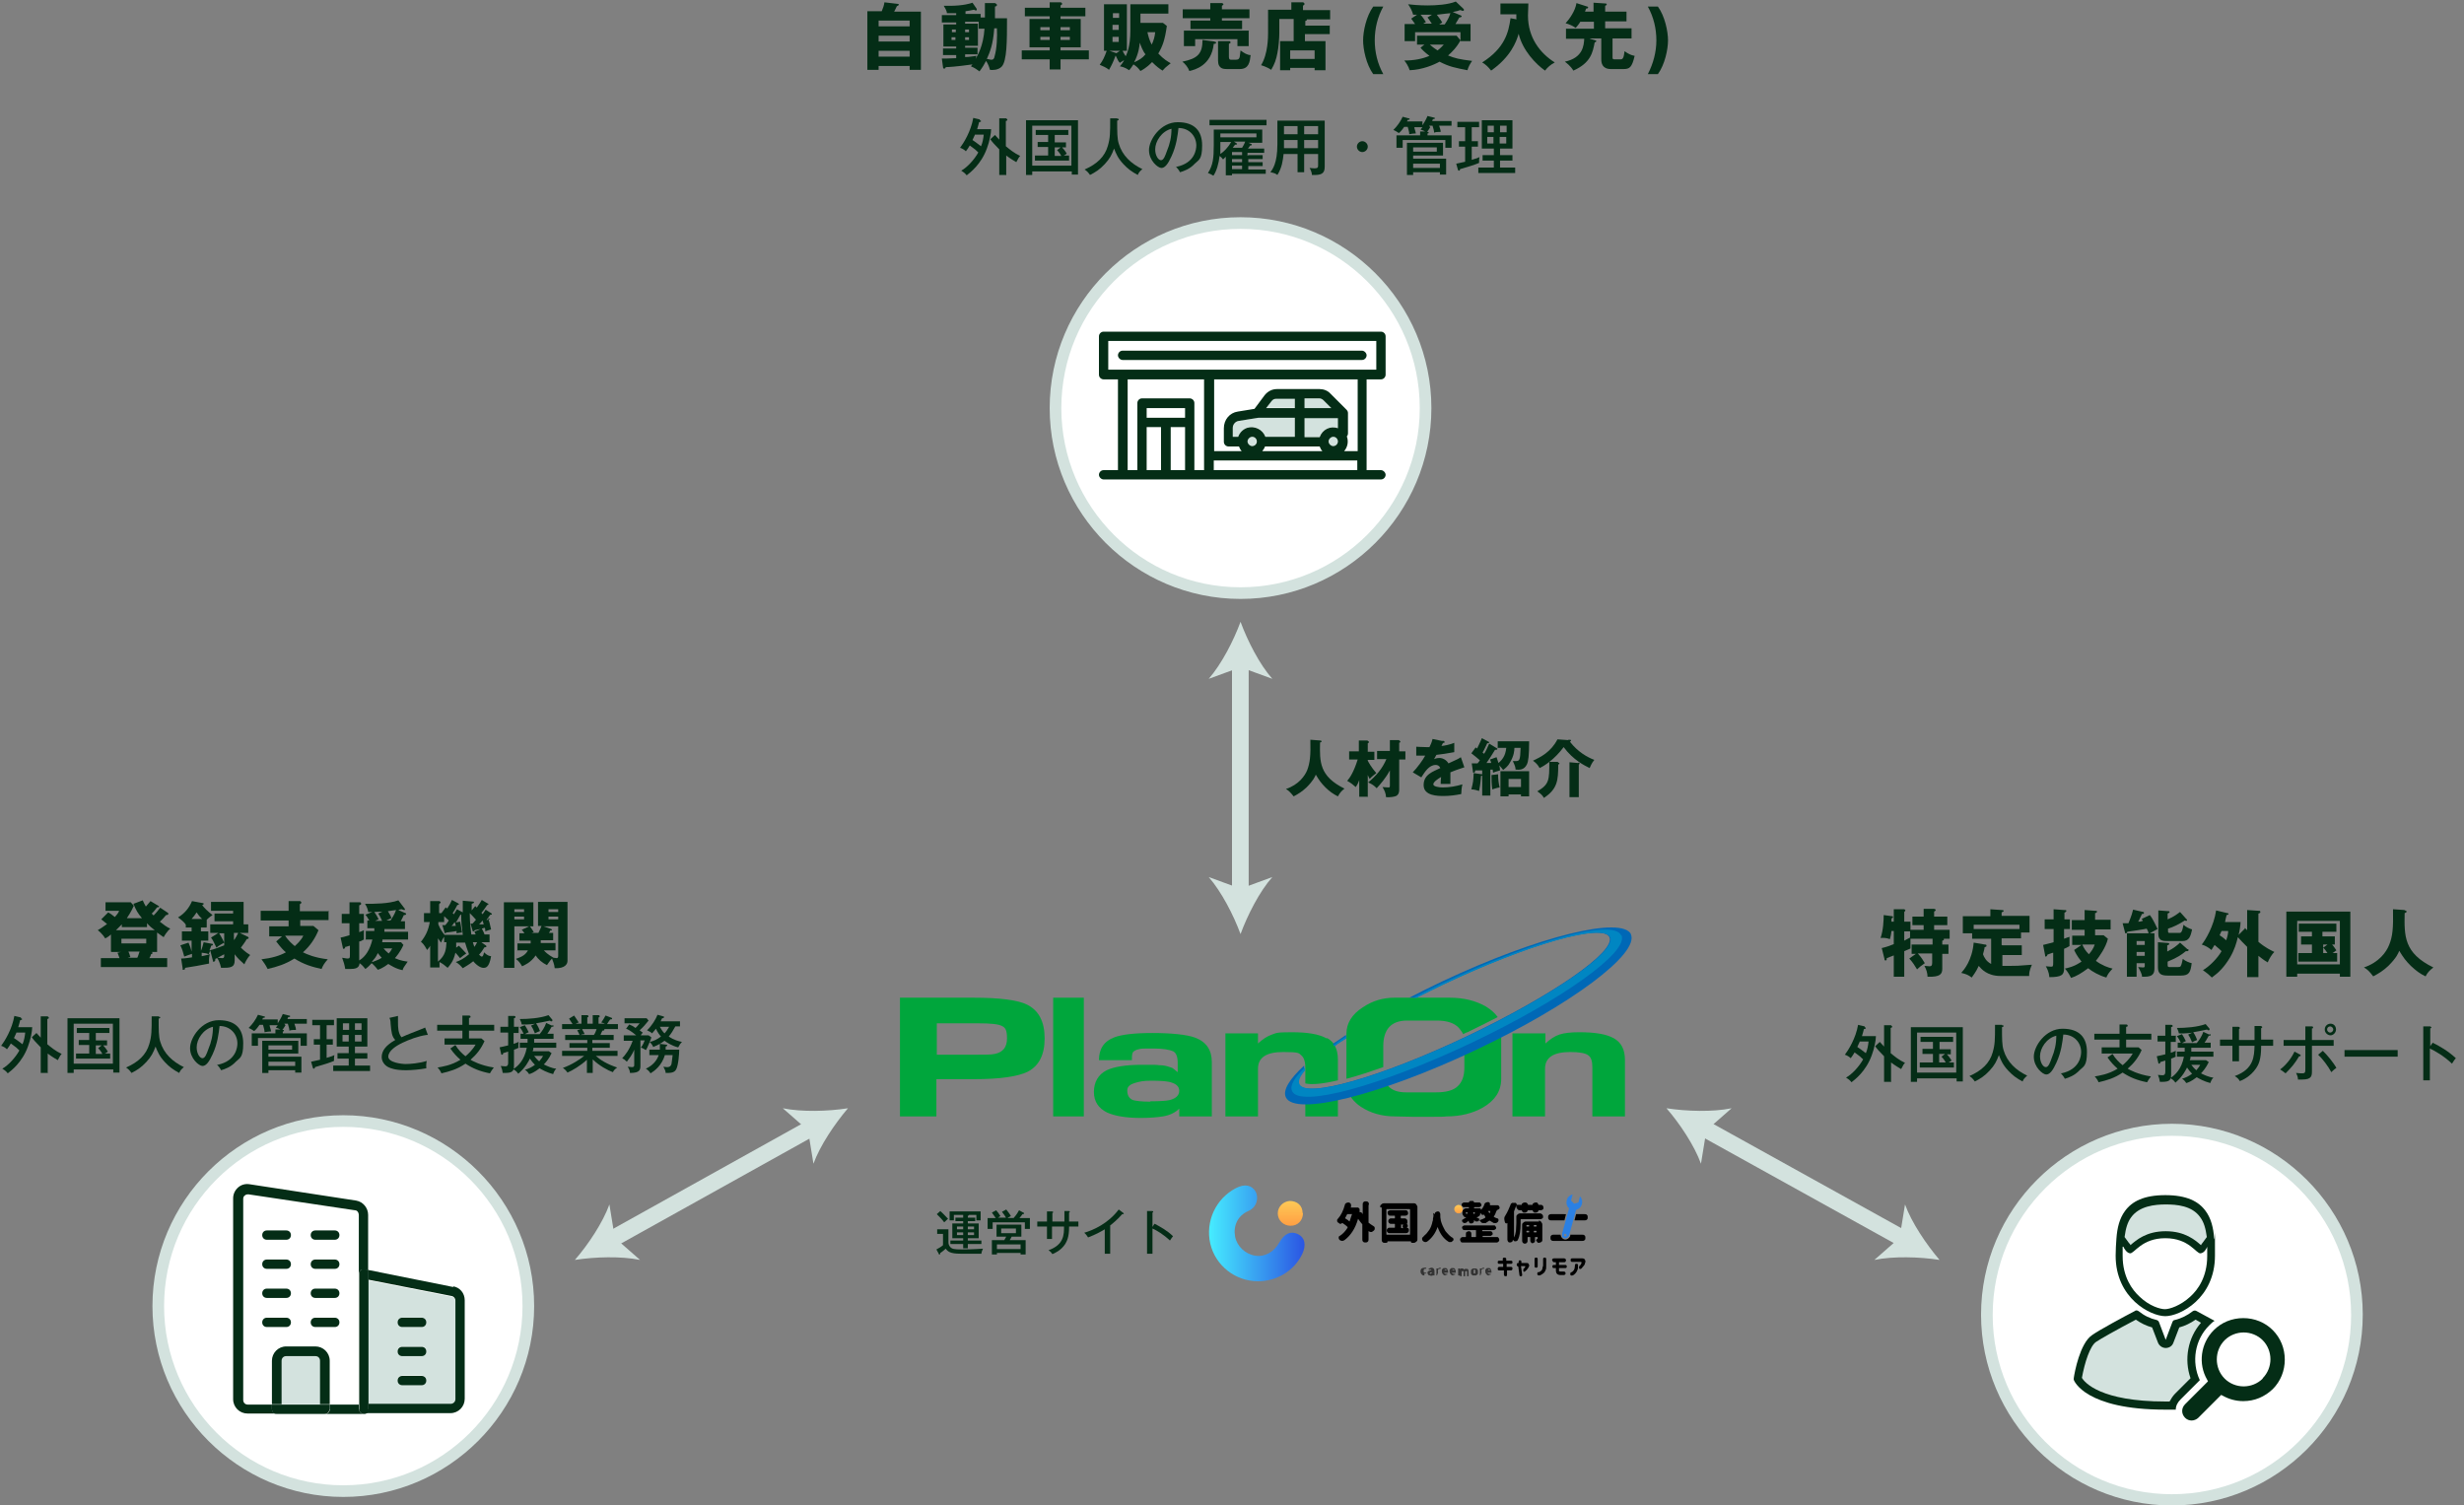 <?xml version="1.0" encoding="UTF-8"?>
<svg xmlns="http://www.w3.org/2000/svg" xmlns:xlink="http://www.w3.org/1999/xlink" version="1.1" viewBox="0 0 635.2 388.1">
  <rect x="0" y="0" width="635.2" height="388.1" fill="#808080" stroke="none"/>
  <defs>
    <style>
      .cls-1 {
        fill: url(#_名称未設定グラデーション_21-2);
      }

      .cls-2 {
        fill: #00a63c;
      }

      .cls-3 {
        fill: url(#_名称未設定グラデーション_2);
      }

      .cls-4 {
        fill: #fff;
      }

      .cls-5 {
        fill: #0086c2;
      }

      .cls-6 {
        fill: #2b80e3;
      }

      .cls-7 {
        fill: #0068b6;
      }

      .cls-8 {
        fill: #d3e2de;
      }

      .cls-9 {
        fill: #042d16;
      }

      .cls-10 {
        fill: #333;
      }

      .cls-11 {
        fill: url(#_名称未設定グラデーション_21);
      }
    </style>
    <linearGradient id="_名称未設定グラデーション_2" data-name="名称未設定グラデーション 2" x1="311.6" y1="318" x2="336.3" y2="318" gradientUnits="userSpaceOnUse">
      <stop offset="0" stop-color="#46edff"/>
      <stop offset="1" stop-color="#2b55e3"/>
    </linearGradient>
    <linearGradient id="_名称未設定グラデーション_21" data-name="名称未設定グラデーション 21" x1="332.7" y1="309.5" x2="332.7" y2="316" gradientUnits="userSpaceOnUse">
      <stop offset="0" stop-color="#feca57"/>
      <stop offset="1" stop-color="#ff9f43"/>
    </linearGradient>
    <linearGradient id="_名称未設定グラデーション_21-2" data-name="名称未設定グラデーション 21" x1="376" y1="310.6" x2="376" y2="312.8" xlink:href="#_名称未設定グラデーション_21"/>
  </defs>
  <!-- Generator: Adobe Illustrator 28.7.1, SVG Export Plug-In . SVG Version: 1.2.0 Build 142)  -->
  <g>
    <g id="_レイヤー_5" data-name="レイヤー_5">
      <g>
        <rect class="cls-8" x="317.6" y="170.6" width="4.3" height="59.8"/>
        <path class="cls-8" d="M319.8,160.3c-1.8,4.9-4.9,10.9-8.2,14.7l8.2-3,8.2,3c-3.3-3.7-6.4-9.8-8.2-14.7Z"/>
        <path class="cls-8" d="M319.8,240.8c-1.8-4.9-4.9-10.9-8.2-14.7l8.2,3,8.2-3c-3.3,3.7-6.4,9.8-8.2,14.7Z"/>
      </g>
      <g>
        <rect class="cls-8" x="153.5" y="303.1" width="59.8" height="4.3" transform="translate(-125.1 127.5) rotate(-29.1)"/>
        <path class="cls-8" d="M218.6,285.7c-5.1.8-11.9,1-16.8,0l6.5,5.7,1.4,8.6c1.7-4.7,5.5-10.3,8.9-14.3Z"/>
        <path class="cls-8" d="M148.2,324.8c3.4-3.9,7.2-9.6,8.9-14.3l1.4,8.6,6.5,5.7c-4.9-1-11.6-.8-16.8,0Z"/>
      </g>
      <g>
        <rect class="cls-8" x="462.6" y="275.4" width="4.3" height="59.8" transform="translate(-27.7 563.4) rotate(-61)"/>
        <path class="cls-8" d="M429.6,285.7c3.4,3.9,7.2,9.6,8.9,14.3l1.4-8.6,6.5-5.7c-4.9,1-11.6.8-16.8,0Z"/>
        <path class="cls-8" d="M500,324.8c-5.1-.8-11.9-1-16.8,0l6.5-5.7,1.4-8.6c1.7,4.7,5.5,10.3,8.9,14.3Z"/>
      </g>
    </g>
    <g id="_レイヤー_1" data-name="レイヤー_1">
      <g>
        <path d="M352.8,310.7v4.3c0,0,0,.1,0,.2.4.3.8.6,1.3.9.2.1.3.3.3.5,0,0,0,0,0,.1,0,.2,0,.3-.2.5-.2.2-.4.3-.6.4,0,0-.1,0-.2,0-.2,0-.3,0-.5-.2,0,0,0,0-.1,0,0,0,0,0,0,0,0,0,0,0,0,0v2.1c0,.2,0,.4-.2.6-.2.2-.4.2-.6.2s-.4,0-.6-.2c-.2-.2-.2-.4-.2-.6v-3.7c0,0,0-.1,0-.2-.4-.4-.7-.9-1.1-1.4,0,0,0,0,0,0,0,0,0,0,0,0-.7,2.5-1.9,4.3-3.5,5.5-.2.1-.4.2-.5.2s0,0-.1,0c-.2,0-.5-.1-.7-.3-.1-.1-.2-.3-.2-.5s0-.4.3-.5c.8-.5,1.5-1.3,2-2.1,0,0,0-.1,0-.2-.3-.3-.7-.6-1.3-1,0,0,0,0-.1,0-.1.1-.3.2-.4.2h0c-.2,0-.3,0-.4-.2,0,0-.1,0-.2-.1-.2-.1-.3-.3-.3-.5,0,0,0,0,0,0,0-.2,0-.4.2-.5.8-.9,1.4-2.1,1.8-3.6,0-.2.2-.4.4-.5.1,0,.3-.1.4-.1s.1,0,.2,0c.2,0,.4.2.5.3,0,.1.1.2.1.4s0,.2,0,.2c0,.1,0,.2-.1.4,0,0,0,0,0,0,0,0,0,0,0,0h1.1s0,0,0,0c0,0,.1,0,.2,0,.1,0,.2,0,.3,0h.3c.2.1.3.2.4.4,0,.1,0,.2,0,.3h0c0,.3,0,.4,0,.5,0,0,0,0,0,0,0,0,0,0,0,0,.1,0,.2,0,.3,0,.1,0,.2.1.3.2,0,0,.1.2.2.3,0,0,0,0,0,0,0,0,0,0,0,0v-2.5c0-.2,0-.4.2-.6.2-.2.4-.2.6-.2s.4,0,.6.2c.2.2.2.4.2.6ZM348.6,313s0,0,0,0c0,0,0,0,0,0h-1.1c0,0-.1,0-.2,0-.2.3-.3.7-.5.9,0,0,0,.1,0,.2.5.3.8.5,1.1.8,0,0,0,0,0,0,0,0,0,0,0,0,.2-.6.4-1.2.6-1.8Z"/>
        <path d="M355.8,311.2c0-.3,0-.5.3-.7.2-.2.4-.3.7-.3h7.6c.3,0,.5,0,.7.3s.3.4.3.7v8.3c0,.2,0,.4-.3.6-.2.2-.4.3-.6.3h-.4c-.1,0-.2,0-.3-.1,0,0-.1-.2-.1-.3s0,0,0,0h-6s0,0,0,0c0,.1,0,.3-.1.3,0,0-.2.1-.3.1h-.3c-.2,0-.4,0-.6-.2-.2-.2-.2-.4-.2-.6v-8.3ZM357.4,318.2c0,0,0,.1.1.1h5.9c0,0,.1,0,.1-.1v-6.4c0,0,0-.1-.1-.1h-5.9c0,0-.1,0-.1.1v6.4ZM362.8,316.6s0,0,0,0c0,0,0,0,0,0,.1,0,.3,0,.3.1,0,0,.1.2.1.3v.2c0,.2,0,.3-.2.5-.1.1-.3.2-.5.2h-4.3c-.2,0-.3,0-.5-.2s-.2-.3-.2-.5,0-.3.2-.5.3-.2.5-.2h1.3c0,0,.1,0,.1-.1v-.8c0,0,0-.1-.1-.1h-.9c-.2,0-.3,0-.5-.2s-.2-.3-.2-.5,0-.3.2-.5.3-.2.5-.2h.9c0,0,.1,0,.1-.1v-.5c0,0,0-.1-.1-.1h-1.1c-.2,0-.4,0-.5-.2-.1-.1-.2-.3-.2-.5s0-.4.2-.5.3-.2.5-.2h3.9c.2,0,.4,0,.5.2.1.1.2.3.2.5s0,.4-.2.5c-.1.1-.3.2-.5.2h-1.1c0,0-.1,0-.1.1v.5c0,0,0,.1.1.1h.9c.2,0,.3,0,.5.2s.2.3.2.5v.4c0,0,0,.1,0,.2s-.1,0-.2,0h0c.1.2.2.3.3.4,0,.1,0,.2,0,.3,0,.1,0,.2-.2.3ZM361.3,315.6c0,0-.1,0-.1.1v.8c0,0,0,.1.1.1h.5s0,0,0,0c0,0,0,0,0,0,0,0-.1-.1-.2-.2,0,0,0-.2,0-.3s0,0,0-.1c0-.1.1-.2.2-.3,0,0,0,0,0,0,0,0,0,0,0,0h-.5Z"/>
        <path d="M369.9,313c0-.2,0-.4.2-.5.2-.1.3-.2.5-.2s.4,0,.5.2.2.3.2.5c0,.2,0,.4,0,.5,0,.2,0,.5.1.9,0,.4.2.7.3,1.1.1.3.3.7.5,1.1.2.4.4.8.7,1.1.3.3.6.7,1,1,.2.2.4.3.6.4.1.1.2.2.2.4,0,0,0,0,0,0,0,.1,0,.3-.2.4-.2.2-.3.3-.5.3,0,0-.1,0-.2,0-.1,0-.3,0-.4-.1-1.3-.8-2.2-2.1-2.8-3.8,0,0,0,0,0,0s0,0,0,0c-.5,1.5-1.4,2.8-2.6,3.7-.1.1-.3.2-.5.2s0,0-.1,0c-.2,0-.4-.1-.6-.3h0c-.1-.1-.2-.3-.2-.5s0-.3.2-.5c.1,0,.2-.2.3-.3.3-.3.6-.5.8-.8.2-.3.4-.5.6-.8.2-.3.3-.6.4-.8.1-.3.2-.5.3-.9,0-.3.2-.6.2-.8,0-.2,0-.5.1-.8s0-.5,0-.7c0,0,0-.2,0-.3Z"/>
        <path d="M382.3,318.6c0,0-.1,0-.1.1h0c0,.2,0,.2.1.2h3.6c.2,0,.3,0,.4.2.1.1.2.3.2.5s0,.3-.2.5c-.1.1-.3.2-.4.2h-8.9c-.2,0-.3,0-.4-.2s-.2-.3-.2-.5,0-.3.2-.5c.1-.1.3-.2.4-.2h.8c0,0,.1,0,.1-.1v-.7c0-.2,0-.4.2-.5.2-.1.3-.2.5-.2s.4,0,.5.2c.2.1.2.3.2.5v.7c0,0,0,.1.1.1h1c0,0,.1,0,.1-.1v-1.6c0,0,0-.1-.1-.1h-2.9c-.2,0-.3,0-.4-.2-.1-.1-.2-.3-.2-.4s0-.3.2-.4c.1-.1.3-.2.4-.2h7.6c.2,0,.3,0,.4.2.1.1.2.3.2.4s0,.3-.2.4c-.1.1-.3.2-.4.2h-2.9c0,0-.1,0-.1.1h0c0,.2,0,.2.1.2h2c.2,0,.3,0,.4.2.1.1.2.2.2.4s0,.3-.2.4-.2.2-.4.2h-2ZM385.9,312.1h0c0,0,0,0-.1,0-.2.6-.4,1.1-.7,1.5,0,0,0,.1,0,.1.3.2.6.3.9.4.2,0,.3.2.3.3,0,0,0,.1,0,.2,0,.1,0,.2-.1.3-.1.2-.3.3-.5.4,0,0-.2,0-.3,0s-.2,0-.3,0c-.4-.2-.7-.4-1-.6,0,0-.1,0-.2,0-.3.2-.6.4-.9.6-.1,0-.3,0-.4,0s-.2,0-.3,0c-.3,0-.5-.2-.7-.5,0,0-.2-.2-.2-.2,0,0,0,0-.1,0-.1.2-.3.3-.6.3h0c-.2,0-.4,0-.5-.2,0,0-.1-.1-.2-.2,0,0,0,0,0,0,0,0,0,0,0,0v.2c0,.2,0,.3-.2.5-.1.1-.3.2-.5.2s-.4,0-.5-.2c-.1-.1-.2-.3-.2-.5h0c0,0,0,0,0,0,0,0,0,0,0,0-.2.2-.4.3-.6.5-.1,0-.2.1-.4.1s0,0-.1,0c-.2,0-.3-.1-.5-.3,0,0-.1-.2-.1-.3s0,0,0,0c0-.2.1-.3.2-.3.3-.2.6-.4.9-.6,0,0,0,0,0,0,0,0,0,0,0,0h0c-.3,0-.5,0-.7-.3s-.3-.4-.3-.7v-.3c0-.3,0-.5.3-.7.2-.2.4-.3.7-.3h.6c0,0,.1,0,.1-.1h0c0-.1,0-.2-.1-.2h-1.2c-.1,0-.3,0-.4-.2-.1-.1-.2-.2-.2-.4s0-.3.2-.4c.1-.1.2-.2.4-.2h1.3s0,0,0,0c0-.1,0-.2.1-.3,0,0,.2-.1.3-.1h.5c.1,0,.2,0,.3.1,0,0,.1.2.1.3s0,0,0,0h1.3c.1,0,.3,0,.4.2.1.1.2.2.2.4s0,.3-.2.4c-.1.1-.2.2-.4.2h-1.2c0,0-.1,0-.1.1h0c0,.1,0,.2.1.2h1.3c.1,0,.2,0,.3.1s.1.2.1.3,0,0,0,0c0,0,0,0,0,0,.4-.4.7-.9.9-1.5,0-.2.2-.3.4-.4.1,0,.2-.1.4-.1s.1,0,.2,0h0c.2,0,.3.2.4.3,0,0,0,.2,0,.3s0,.1,0,.2c0,0,0,0,0,0,0,0,0,0,0,0h1.9c.2,0,.3,0,.4.2.1.1.2.3.2.4s0,.3-.2.4c-.1.1-.3.2-.4.2ZM378,312.5c0,0-.1,0-.1.1v.2c0,0,0,.1.1.1h.2c0,0,.1,0,.1-.1v-.2c0,0,0-.1-.1-.1h-.2ZM380.2,312.6c0,0,0-.1-.1-.1h-.2c0,0-.1,0-.1.1v.2c0,0,0,.1.1.1h.2c0,0,.1,0,.1-.1v-.2ZM381.3,314.4s0,0,0,.1c0,0,0,0,0,.1h0s0,0,0,0c.6-.2,1.2-.4,1.6-.7,0,0,0,0,0-.2-.1-.2-.2-.4-.4-.6,0,0,0,0,0,0,0,0-.2.1-.3.1h0c-.1,0-.2,0-.3-.2-.1-.1-.2-.2-.3-.3,0,0,0,0,0,0,0,0,0,0,0,0h0c0,.3,0,.6-.3.8s-.4.3-.7.3h0s0,0,0,0c0,0,0,0,0,0,.4.2.7.4.9.5ZM384.2,312.2s0,0,0,0,0,0,0,0h-.6s0,0,0,0c0,0,0,0,0,0,.1.2.3.4.4.6,0,0,0,0,0,0s0,0,0,0c.1-.2.2-.4.2-.6Z"/>
        <path d="M397.1,312.9c.2,0,.3,0,.5.2.1.1.2.3.2.5s0,.4-.2.5c-.1.1-.3.2-.5.2h-5c0,0-.1,0-.1.1v1c0,1.8-.2,3.2-.7,4.2,0,.2-.3.3-.5.4h-.1c-.2,0-.4,0-.5-.2s-.2-.1-.2-.2c0,0,0,0,0,0,0,0,0,0,0,0,0,.2,0,.4-.2.5-.1.1-.3.2-.5.2h0c-.2,0-.4,0-.5-.2-.1-.1-.2-.3-.2-.5v-4.3s0,0,0,0c0,0,0,0,0,0,0,0-.2.1-.3.1h0c-.1,0-.2-.1-.3-.2,0,0,0-.2-.1-.3,0-.2-.1-.4-.1-.6s0-.1,0-.2c0-.3.1-.5.3-.8.5-.8.9-1.7,1.3-2.7,0-.2.2-.4.4-.5.1,0,.2,0,.4,0s.2,0,.2,0h.4c0,.2.2.2.2.3,0,0,0,.2,0,.2,0,0,0,0,0,0h1.3c0,0,0,0,0,0,0-.2,0-.3.2-.4.1-.1.3-.2.5-.2h.2c.2,0,.3,0,.5.2s.2.3.2.4,0,0,0,0h1.2c0,0,0,0,0,0,0-.2,0-.3.2-.4s.3-.2.5-.2h.2c.2,0,.3,0,.4.2.1.1.2.3.2.4s0,0,0,0h.6c.2,0,.3,0,.5.2.1.1.2.3.2.5s0,.4-.2.5c-.1.1-.3.2-.5.2h-.6c0,0,0,0,0,0,0,.2,0,.3-.2.4-.1.1-.3.2-.4.2h-.3c-.2,0-.3,0-.4-.2-.1-.1-.2-.3-.2-.4s0,0,0,0h-1.3s0,0,0,0c0,.2,0,.3-.2.4-.1.1-.3.2-.4.2h-.3c-.2,0-.3,0-.4-.2-.1-.1-.2-.3-.2-.4s0,0,0,0h-.4c-.3,0-.5,0-.7-.3-.2-.2-.3-.4-.3-.7v-.3s0,0,0,0c0,0,0,0,0,0-.2.5-.4,1-.6,1.6,0,0,0,.1,0,.2v6.5s0,0,0,0,0,0,0,0c.3-.5.4-1.1.5-1.7,0-.6.1-1.3.1-2v-1.5c0-.3,0-.5.3-.7.2-.2.4-.3.7-.3h5.6ZM396.6,314.7c.3,0,.5,0,.7.3s.3.4.3.7v3.4c0,.3,0,.5,0,.7,0,.2-.2.3-.3.4-.2.1-.4.2-.6.2h0c-.1,0-.3,0-.4-.2-.1-.1-.2-.3-.3-.4,0,0,0,0,0,0,0,0,0,0,0,0,0-.2.1-.3.4-.5,0,0,0,0,0-.1v-.2c0,0,0-.1-.1-.1h-.5c0,0-.1,0-.1.1v.9c0,.2,0,.3-.2.4s-.3.2-.4.2-.3,0-.4-.2c-.1-.1-.2-.3-.2-.4v-.9c0,0,0-.1-.1-.1h-.5c0,0-.1,0-.1.1v.9c0,.2,0,.3-.2.5s-.3.2-.5.2-.3,0-.5-.2c-.1-.1-.2-.3-.2-.5v-4c0-.3,0-.5.3-.7.2-.2.4-.3.7-.3h3.4ZM394.2,315.9c0,0,0-.1-.1-.1h-.5c0,0-.1,0-.1.1v.2c0,0,0,.1.1.1h.5c0,0,.1,0,.1-.1v-.2ZM393.5,317.6c0,0,0,.1.1.1h.5c0,0,.1,0,.1-.1v-.2c0,0,0-.1-.1-.1h-.5c0,0-.1,0-.1.1v.2ZM396.1,315.9c0,0,0-.1-.1-.1h-.5c0,0-.1,0-.1.1v.2c0,0,0,.1.1.1h.5c0,0,.1,0,.1-.1v-.2ZM395.4,317.6c0,0,0,.1.1.1h.5c0,0,.1,0,.1-.1v-.2c0,0,0-.1-.1-.1h-.5c0,0-.1,0-.1.1v.2Z"/>
      </g>
      <path class="cls-3" d="M324.3,330.3c-5.9,0-11-4.1-12.3-9.7-1.3-5.7,1.4-11.6,6.6-14.3,2.3-1.2,4.1-.8,5.1.9.8,1.5.4,4-1.9,5-2.8,1.2-3.9,3.9-3.4,6.6.5,2.5,2.6,4.5,5.2,4.9,2.4.4,4.8-.9,6.2-3.4,1.3-2.3,2.9-3,4.7-2.2,1.9.9,2.3,2.8,1.2,5.2-2.1,4.3-6.5,7-11.4,7Z"/>
      <path class="cls-11" d="M335.9,312.7c0,1.9-1.3,3.3-3.2,3.3-1.8,0-3.3-1.4-3.3-3.2,0-1.7,1.4-3.1,3.1-3.2,1.9,0,3.3,1.2,3.3,3.1Z"/>
      <g>
        <path class="cls-10" d="M367.2,328.8c-.3,0-.5,0-.7-.3-.2-.2-.3-.4-.3-.7s0-.4.1-.5c0-.2.2-.3.4-.4.2,0,.3-.1.5-.1s.3,0,.4,0c0,0,0,0,.1.1,0,0,0,0,0,0,0,0,0,.1,0,.1h0c0,0-.1.1-.2.1s0,0-.1,0c0,0,0,0,0,0-.1,0-.2,0-.3.1,0,0-.1.2-.1.4s0,.3.1.4c0,0,.2.1.3.1s0,0,.1,0c0,0,0,0,.1,0s0,0,0,0c0,0,.1,0,.1,0,0,0,0,0,0,.1s0,0,0,0c0,0,0,.1-.1.1-.1,0-.3,0-.4,0Z"/>
        <path class="cls-10" d="M368.6,328.8c-.2,0-.3,0-.4-.2-.1-.1-.2-.3-.2-.4s0-.4.2-.5.4-.2.8-.2c0,0,0,0,0,0,0-.1-.1-.2-.3-.2s-.2,0-.3,0c0,0,0,0,0,0s0,0,0,0c0,0-.1,0-.1-.1,0,0,0,0,0-.1s0,0,0,0c0,0,0-.1.1-.1.2,0,.4-.2.6-.2.5,0,.8.3.8.9v.9c0,0,0,.1,0,.2,0,0-.1,0-.2,0h0c0,0,0,0-.1,0,0,0,0,0,0-.1h0s0,0,0,0,0,0,0,0c-.2.2-.4.2-.6.2ZM368.8,328.3c0,0,.2,0,.3-.1,0,0,0,0,0,0v-.2s0,0,0,0c0,0,0,0,0,0h0c-.3,0-.5.1-.5.3s0,0,0,.1c0,0,0,0,.2,0Z"/>
        <path class="cls-10" d="M370.5,328.8c0,0-.1,0-.2,0,0,0,0-.1,0-.2v-1.4c0,0,0-.1,0-.2,0,0,.1,0,.2,0s.1,0,.2,0,0,.1,0,.2h0c0,0,0,0,0,0s0,0,0,0c0-.1.1-.2.2-.3s.2,0,.3-.1h0c0,0,.1,0,.2,0,0,0,0,0,0,.1s0,0,0,0c0,0,0,.1-.1.2s-.1,0-.2,0c-.2,0-.3.1-.4.3,0,0,0,0,0,0v.8c0,0,0,.1,0,.2,0,0-.1,0-.2,0h0Z"/>
        <path class="cls-10" d="M372.7,328.8c-.3,0-.5,0-.7-.3-.2-.2-.3-.4-.3-.7s0-.3,0-.4c0-.1.1-.2.2-.3s.2-.2.3-.2.2,0,.3,0c.3,0,.5,0,.6.3.1.2.2.4.2.7s0,.1,0,.2c0,0-.1,0-.2,0h-.8s0,0,0,0,0,0,0,0c0,.2.2.3.5.3s.1,0,.2,0c0,0,0,0,0,0s0,0,0,0c0,0,0,0,.1,0,0,0,0,0,0,.1s0,0,0,.1c0,0,0,0,0,0-.2,0-.3.1-.5.1ZM372.3,327.5s0,0,0,0c0,0,0,0,0,0h.6s0,0,0,0c0,0,0,0,0,0,0,0,0-.2,0-.2,0,0-.1,0-.2,0s-.2,0-.2,0c0,0-.1.1-.1.2Z"/>
        <path class="cls-10" d="M374.7,328.8c-.3,0-.5,0-.7-.3-.2-.2-.3-.4-.3-.7s0-.3,0-.4c0-.1.1-.2.2-.3s.2-.2.3-.2.2,0,.3,0c.3,0,.5,0,.6.3.1.2.2.4.2.7s0,.1,0,.2c0,0-.1,0-.2,0h-.8s0,0,0,0,0,0,0,0c0,.2.2.3.5.3s.1,0,.2,0c0,0,0,0,0,0s0,0,0,0c0,0,0,0,.1,0,0,0,0,0,0,.1s0,0,0,.1c0,0,0,0,0,0-.2,0-.3.1-.5.1ZM374.3,327.5s0,0,0,0c0,0,0,0,0,0h.6s0,0,0,0c0,0,0,0,0,0,0,0,0-.2,0-.2,0,0-.1,0-.2,0s-.2,0-.2,0c0,0-.1.1-.1.2Z"/>
        <path class="cls-10" d="M376.1,328.8c0,0-.1,0-.2,0,0,0,0-.1,0-.2v-1.4c0,0,0-.1,0-.2,0,0,.1,0,.2,0h0c0,0,.1,0,.2,0,0,0,0,0,0,.2h0s0,0,0,0,0,0,0,0c0,0,.2-.2.3-.2,0,0,.2,0,.3,0,.2,0,.4,0,.5.3,0,0,0,0,0,0s0,0,0,0c0,0,.2-.2.3-.2,0,0,.2,0,.3,0,.2,0,.4,0,.5.2s.1.3.1.6v.9c0,0,0,.1,0,.2,0,0-.1,0-.2,0h0c0,0-.1,0-.2,0,0,0,0-.1,0-.2v-.8c0-.1,0-.2,0-.3,0,0,0,0-.2,0s-.2,0-.3.1c0,0,0,0,0,0v1c0,0,0,.1,0,.2,0,0-.1,0-.2,0h0c0,0-.1,0-.2,0s0-.1,0-.2v-.8c0-.1,0-.2,0-.3,0,0,0,0-.2,0s-.2,0-.3.1c0,0,0,0,0,0v1c0,0,0,.1,0,.2,0,0-.1,0-.2,0h0Z"/>
        <path class="cls-10" d="M380.1,328.8c-.1,0-.2,0-.4,0-.1,0-.2-.1-.3-.2,0,0-.2-.2-.2-.3,0-.1,0-.3,0-.4s0-.3,0-.4c0-.1.1-.2.2-.3,0,0,.2-.1.3-.2.1,0,.2,0,.4,0s.2,0,.4,0c.1,0,.2.1.3.2,0,0,.2.2.2.3,0,.1,0,.3,0,.4s0,.3,0,.4c0,.1-.1.2-.2.3,0,0-.2.1-.3.2-.1,0-.2,0-.4,0ZM380.1,328.3c.1,0,.2,0,.2-.1,0,0,0-.2,0-.4s0-.3,0-.4c0,0-.1-.1-.2-.1s-.2,0-.2.1,0,.2,0,.4,0,.3,0,.4c0,0,.1.1.2.1Z"/>
        <path class="cls-10" d="M381.7,328.8c0,0-.1,0-.2,0,0,0,0-.1,0-.2v-1.4c0,0,0-.1,0-.2,0,0,.1,0,.2,0s.1,0,.2,0,0,.1,0,.2h0c0,0,0,0,0,0s0,0,0,0c0-.1.1-.2.2-.3s.2,0,.3-.1h0c0,0,.1,0,.2,0,0,0,0,0,0,.1s0,0,0,0c0,0,0,.1-.1.2,0,0-.1,0-.2,0-.2,0-.3.1-.4.3,0,0,0,0,0,0v.8c0,0,0,.1,0,.2,0,0-.1,0-.2,0h0Z"/>
        <path class="cls-10" d="M383.9,328.8c-.3,0-.5,0-.7-.3-.2-.2-.3-.4-.3-.7s0-.3,0-.4c0-.1.1-.2.2-.3s.2-.2.3-.2.2,0,.3,0c.3,0,.5,0,.6.3.1.2.2.4.2.7s0,.1,0,.2c0,0-.1,0-.2,0h-.8s0,0,0,0,0,0,0,0c0,.2.2.3.5.3s.1,0,.2,0c0,0,0,0,0,0s0,0,0,0c0,0,0,0,.1,0,0,0,0,0,0,.1s0,0,0,.1c0,0,0,0,0,0-.2,0-.3.1-.5.1ZM383.5,327.5s0,0,0,0c0,0,0,0,0,0h.6s0,0,0,0c0,0,0,0,0,0,0,0,0-.2,0-.2,0,0-.1,0-.2,0s-.2,0-.2,0c0,0-.1.1-.1.2Z"/>
      </g>
      <g>
        <path d="M386.1,325.4c0-.3.1-.4.4-.4h.9v-.3c0-.3,0-.5.4-.5.3,0,.5.1.5.4v.4h1.2c.3,0,.4.1.4.4s-.1.4-.4.4h-1.1v.8h1.1c.3,0,.4.1.4.4h0c0,.3-.1.5-.4.5h-1v1c0,.3,0,.5-.3.5-.3,0-.5-.1-.5-.4v-1.1h-1.2c-.3,0-.4-.1-.4-.4s.1-.5.4-.5h1v-.8h-1c-.3,0-.4-.1-.4-.4h0Z"/>
        <path d="M391.3,326.4c-.2,0-.3-.1-.3-.4,0-.2.1-.4.3-.4h.2s0-.3,0-.3c0-.2,0-.4.3-.4.2,0,.4.1.4.3v.4s1.3,0,1.3,0c.3,0,.5,0,.6.3.1.2.2.4,0,.7-.1.2-.2.4-.4.6-.1.2-.3.3-.5.5-.2.2-.4.2-.5,0,0-.2,0-.4,0-.5.2-.2.4-.4.5-.6,0-.2,0-.2-.1-.2h-1s.3,2.2.3,2.2c0,.2,0,.4-.3.4-.2,0-.4,0-.4-.3l-.3-2.2h-.3Z"/>
        <path d="M395.6,324.6c0-.3.1-.4.4-.4s.4.1.4.4v1.8c0,.3-.1.4-.4.4s-.4-.1-.4-.4v-1.8ZM396.6,328c.3-.1.5-.2.7-.4.1-.1.3-.3.3-.5,0-.2.1-.5.2-.8v-1.7c0-.3.1-.4.4-.4s.4.1.4.4v1.7c0,.5,0,.9-.2,1.2-.1.3-.3.6-.6.8-.2.2-.6.4-.9.5-.3,0-.5,0-.6-.3,0-.3,0-.5.3-.6Z"/>
        <path d="M400.1,324.9c0-.3.2-.5.5-.5h2.6c.3,0,.5.2.5.5s-.2.5-.5.5h-1.3v.7h1.6c.3,0,.4.1.4.4s-.1.4-.4.4h-1.6v.5c0,.1,0,.3,0,.3s.2.1.4.1c.3,0,.6,0,.8,0,.3,0,.4.1.5.4,0,.3-.1.4-.4.5-.3,0-.6,0-.9,0-.4,0-.7-.1-.9-.3s-.3-.5-.3-1v-.5h-.5c-.3,0-.4-.1-.4-.4s.1-.4.4-.4h.5v-.7h-.4c-.3,0-.5-.2-.5-.5Z"/>
        <path d="M405,328c.1,0,.3-.1.4-.2.1-.1.3-.3.4-.5s.2-.6.2-1h0c0-.4.1-.5.4-.5s.4.1.4.4h0c0,.6,0,1-.2,1.3-.1.3-.3.6-.5.8-.2.2-.4.4-.7.5-.3.1-.5,0-.6-.2,0-.3,0-.5.2-.6ZM404.9,324.8c0-.3.1-.4.4-.4h2.6c.3,0,.6.1.7.4.1.2.2.5,0,.8,0,.3-.2.6-.4.8-.2.3-.4.4-.5.6-.3.2-.5.2-.6,0-.1-.3,0-.5,0-.6.1,0,.3-.2.4-.4.1-.2.2-.3.2-.4,0-.2,0-.3-.2-.3h-2.2c-.3,0-.4-.1-.4-.4h0Z"/>
      </g>
      <path class="cls-1" d="M377.1,311.7c0,.6-.4,1.1-1.1,1.1-.6,0-1.1-.5-1.1-1.1,0-.6.5-1,1-1.1.6,0,1.1.4,1.1,1Z"/>
      <path d="M403.3,319.5c-.3,0-.6-.3-.8-.6-.1-.2-.2-.4-.2-.6h-1.8c-.2,0-.4,0-.6.2-.2.2-.2.3-.2.6s0,.4.2.6c.2.2.3.2.6.2h7.4c.2,0,.4,0,.6-.2s.2-.3.2-.6,0-.4-.2-.6-.3-.2-.6-.2h-3.1v.3c-.3.7-1,1.1-1.6.9Z"/>
      <path class="cls-6" d="M406.3,311.9c.7-.2,1.3-.7,1.5-1.5.2-.7,0-1.5-.5-2l-.4,1.6-1.1.3-.8-.8.4-1.6c-.7.2-1.3.7-1.5,1.5-.2.8,0,1.6.6,2.1h0s-1.8,6.5-1.8,6.5c0,.3,0,.5,0,.7s.3.4.6.5c.5.1,1-.2,1.2-.7l1.8-6.6ZM403.2,318.6c-.1-.2,0-.4.1-.5s.4,0,.5.1,0,.4-.1.5-.4,0-.5-.1Z"/>
      <g>
        <path d="M403.2,313h-3.3c-.2,0-.4,0-.6.2-.2.2-.2.3-.2.6s0,.4.2.6c.2.2.3.2.6.2h3.4l.4-1.6h-.5Z"/>
        <path d="M409.1,313.2c-.2-.2-.3-.2-.6-.2h-2.2l-.4,1.6h2.6c.2,0,.4,0,.6-.2.2-.2.2-.3.2-.6s0-.4-.2-.6Z"/>
      </g>
    </g>
    <g id="_レイヤー_6" data-name="レイヤー_6">
      <g>
        <path class="cls-2" d="M250.9,257.2c6.8,0,11.5.6,13.9,1.8,3,1.5,4.5,4.4,4.5,8.7s-1.5,7.1-4.4,8.6c-2.5,1.2-7,1.9-13.6,1.9h-9.9v9.6h-9.4v-30.6h18.8ZM251,271.9c2.8,0,4.6,0,5.4-.2,2.1-.4,3.2-1.7,3.2-4s-.5-2.8-1.3-3.2c-.9-.5-3-.7-6.3-.7h-10.5v8.1s9.5,0,9.5,0Z"/>
        <path class="cls-2" d="M279.4,257.2v30.6h-7.9v-30.6h7.9Z"/>
        <path class="cls-2" d="M312.4,273.9v13.9h-8.4v-2c-1,1-2.4,1.7-4.2,2-1.3.2-3.2.4-5.7.4-3.8,0-6.7-.5-8.7-1.4-2.2-1.1-3.4-2.8-3.4-5.3s1.1-4.5,3.3-5.6c1.9-.9,4.9-1.4,9-1.4s3.5,0,4.5.1c1.1,0,2,.2,2.8.5.4.1.7.2,1,.5.3.2.6.5,1,.8v-2.4c0-1.6-.4-2.6-1.2-3-.9-.4-2.6-.7-5.1-.7h-1.4c-1,0-1.8,0-2.4.2-.6.1-1.1.4-1.4.7-.2.3-.3.8-.3,1.5v.6h-8.5c0-2.9,1.3-4.9,4-5.9,1.9-.7,5.1-1.1,9.8-1.1s8.9.4,11,1.2c2.9,1.1,4.3,3.2,4.3,6.3ZM296.6,283.9c2.4,0,4-.1,4.9-.3,1.6-.4,2.5-1.2,2.5-2.4s-.9-1.9-2.6-2.3c-1-.2-2.5-.3-4.6-.3s-3,.2-4.3.6c-1.3.4-1.9,1-1.9,1.9,0,1.3.5,2.1,1.5,2.5.7.2,2.2.4,4.4.4Z"/>
        <path class="cls-2" d="M390,266.4h8.4v2.6c1.2-1.1,2.4-1.9,3.6-2.3s2.9-.6,5.1-.6c4.2,0,7.1.5,9,1.6,1.9,1.1,2.8,2.9,2.8,5.6v14.5h-8.4v-12.6c0-1.6-.3-2.6-1-3.1-.7-.6-2.3-.9-4.7-.9-4.3,0-6.5,1.4-6.5,4.3v12.3h-8.4v-21.4h0Z"/>
        <path class="cls-2" d="M342,267.7c-1.9-1.1-4.9-1.6-9-1.6s-3.9.2-5.1.6-2.4,1.2-3.6,2.3v-2.6h-8.4v21.4h8.4v-12.3c0-2.9,2.2-4.3,6.5-4.3s4,.3,4.7.9c.6.5,1,1.5,1,3.1v4.1c1.7.4,4.6.1,8.4-.8v-5.3c0-2.7-.9-4.6-2.8-5.6ZM336.5,287.8h8.4v-6.4c-3.3.8-6.1,1.2-8.4,1.3v5.1Z"/>
        <path class="cls-2" d="M387,264.6c-2.4,1.2-4.9,2.5-7.5,3.7-.7.3-1.3.6-2,.9,0,.2,0,.4,0,.5v5.6c0,2.1-.6,3.7-1.7,4.7-1.1,1.1-3,1.6-5.6,1.6h-7.7c-2.1,0-3.6-.5-4.6-1.6-.6-.6-.9-1.4-1.2-2.3-3.4,1.2-6.6,2.2-9.5,3,.6,1.8,1.8,3.4,3.6,4.6,2.4,1.6,5.4,2.5,8.8,2.5,1.3,0,2.9.1,4.5.1,1.7,0,3.3,0,5,0s3.3,0,3.8-.1c3.6,0,6.8-.8,9.4-2.3,3.1-1.8,4.7-4.2,4.7-7.4v-11.8c0-.6,0-1.2-.2-1.8ZM356.6,269.6c0-2,.5-3.7,1.5-4.8,1-1.1,2.5-1.7,4.6-1.7h7.7c2.6,0,4.5.6,5.7,1.9.4.5.8,1,1.1,1.6.4-.2.7-.4,1.1-.5,2.7-1.3,5.3-2.6,7.8-3.9-.7-1-1.7-1.9-3-2.7-2.6-1.5-5.7-2.3-9.4-2.3h-14.2c-3,0-5.7.8-8.2,2.5-2.8,1.8-4.2,4.1-4.2,6.8v11.6c2.8-.7,6-1.8,9.5-3v-5.5h0Z"/>
        <path class="cls-7" d="M347,267.6v-.8c-1.2.8-2.3,1.6-3.4,2.3.1.2.2.4.4.6.9-.7,1.9-1.3,3-2ZM420.5,240.9c-2.3-4.9-24.1.5-48.7,12.1-2.9,1.4-5.8,2.8-8.5,4.2h1.8c2.2-1.1,4.4-2.2,6.7-3.3,22.1-10.5,41.4-16,43.1-12.3,1.7,3.7-14.8,15.1-36.9,25.6s-41.4,16-43.2,12.3c-.4-.8.1-2,1.4-3.5v-.9c0-.1,0-.2,0-.4-3.8,3.5-5.6,6.4-4.7,8.2,2.3,4.9,24.1-.5,48.7-12.1,24.6-11.6,42.6-25,40.2-30Z"/>
        <path class="cls-5" d="M347,267.6v-.4c-1.1.7-2.2,1.5-3.2,2.2,0,0,.1.2.2.3.9-.7,1.9-1.3,3-2ZM417.9,241.1c-2-4.3-22.6,1.3-46.1,12.4-2.6,1.2-5,2.4-7.4,3.7h.8c2.2-1.1,4.4-2.2,6.7-3.3,22.1-10.5,41.4-16,43.2-12.3,1.7,3.7-14.8,15.1-36.9,25.6s-41.4,16-43.2,12.3c-.4-.8.1-2,1.4-3.5v-.8c-2.7,2.6-4,4.7-3.3,6.1,2,4.3,22.6-1.3,46.1-12.4,23.4-11.1,40.8-23.5,38.8-27.8Z"/>
      </g>
    </g>
    <g id="_レイヤー_2" data-name="レイヤー_2">
      <g>
        <circle class="cls-4" cx="319.8" cy="105.2" r="47.7"/>
        <path class="cls-8" d="M319.8,154.4c-27.1,0-49.2-22.1-49.2-49.2s22.1-49.2,49.2-49.2,49.2,22.1,49.2,49.2-22.1,49.2-49.2,49.2ZM319.8,59c-25.5,0-46.2,20.7-46.2,46.2s20.7,46.2,46.2,46.2,46.2-20.7,46.2-46.2-20.7-46.2-46.2-46.2Z"/>
      </g>
      <g>
        <path class="cls-8" d="M336.3,112.6h3.9s0,0,0,0c.7-1.9,2.8-2.9,4.7-2.3v-2.7h-8.6v4.9Z"/>
        <path class="cls-8" d="M340.1,102.7h-3.8v2.5h6.9l-2-2c-.3-.3-.7-.5-1.1-.5Z"/>
        <path class="cls-8" d="M342.5,113.8c0,.7.6,1.2,1.2,1.2s1.2-.6,1.2-1.2c0-.7-.6-1.2-1.2-1.2-.7,0-1.2.6-1.2,1.2Z"/>
        <path class="cls-8" d="M327.8,103.3l-1.4,1.8h7.4v-2.5h-4.8c-.5,0-.9.2-1.2.6Z"/>
        <path class="cls-8" d="M319.4,108.5c-.9.1-1.6.9-1.6,1.8v2.3h1.4c.4-1.1,1.2-1.9,2.3-2.3,1.9-.7,4,.3,4.7,2.3h7.6v-4.9h-9.4l-5,.8Z"/>
        <path class="cls-8" d="M321.5,113.8c0,.7.6,1.2,1.2,1.2s1.2-.6,1.2-1.2c0-.7-.6-1.2-1.2-1.2-.7,0-1.2.6-1.2,1.2Z"/>
        <path class="cls-9" d="M356,85.5h-71.5c-.7,0-1.2.6-1.2,1.2v9.9c0,.7.6,1.2,1.2,1.2h3.7v23.4h-3.7c-.7,0-1.2.6-1.2,1.2s.6,1.2,1.2,1.2h71.5c.7,0,1.2-.6,1.2-1.2s-.6-1.2-1.2-1.2h-3.7v-23.4h3.7c.7,0,1.2-.6,1.2-1.2v-9.9c0-.7-.6-1.2-1.2-1.2ZM299.3,121.2h-3.7v-11.1h3.7v11.1ZM305.5,121.2h-3.7v-11.1h3.7v11.1ZM305.5,107.7h-9.9v-2.5h9.9v2.5ZM310.4,121.2h-2.5v-17.3c0-.7-.6-1.2-1.2-1.2h-12.3c-.7,0-1.2.6-1.2,1.2v17.3h-2.5v-23.4h19.7v23.4ZM349.9,121.2h-37v-2.5h37v2.5ZM344.9,107.7v2.7c-1.9-.7-4,.3-4.7,2.3,0,0,0,0,0,0h-3.9v-4.9h8.6ZM336.3,105.2v-2.5h3.8c.4,0,.8.2,1.1.5l2,2h-6.9ZM344.9,113.8c0,.7-.6,1.2-1.2,1.2s-1.2-.6-1.2-1.2.6-1.2,1.2-1.2c.7,0,1.2.6,1.2,1.2ZM340.2,115.1c.2.5.4.9.7,1.2h-15.5c.3-.4.6-.8.7-1.2h14ZM333.8,105.2h-7.4l1.4-1.8c.3-.4.7-.6,1.2-.6h4.8v2.5ZM333.8,107.7v4.9h-7.6c-.7-1.9-2.8-2.9-4.7-2.3-1.1.4-1.9,1.2-2.3,2.3h-1.4v-2.3c0-.9.7-1.7,1.6-1.8l5-.8h9.4ZM324,113.8c0,.7-.6,1.2-1.2,1.2s-1.2-.6-1.2-1.2.6-1.2,1.2-1.2c.7,0,1.2.6,1.2,1.2ZM349.9,116.3h-3.4c.9-1,1.2-2.5.7-3.8.2-.2.3-.5.3-.7v-5.3c0-.3-.1-.6-.4-.9h0s-4.1-4.1-4.1-4.1c-.7-.8-1.8-1.2-2.8-1.2h-11c-1.3,0-2.4.6-3.2,1.6l-2.6,3.5-4.3.7c-2.1.3-3.6,2.1-3.6,4.3v3.5c0,.7.6,1.2,1.2,1.2h2.7c.2.5.4.9.7,1.2h-7.1v-18.5h37v18.5ZM354.8,95.3h-69.1v-7.4h69.1v7.4Z"/>
        <path class="cls-9" d="M351.1,90.4h-61.7c-.7,0-1.2.6-1.2,1.2s.6,1.2,1.2,1.2h61.7c.7,0,1.2-.6,1.2-1.2s-.6-1.2-1.2-1.2Z"/>
      </g>
      <g>
        <path class="cls-9" d="M237.4,2.9v15.1h-2.9v-1h-8v1h-2.9V2.9h3.7c.3-.7.6-1.5.7-2.3l3.4.4c.1,0,.3,0,.3.2,0,.2-.3.3-.5.4-.2.5-.4.8-.7,1.4h6.9ZM226.5,6.8h8v-1.5h-8v1.5ZM234.5,9.2h-8v1.5h8v-1.5ZM234.5,13.1h-8v1.5h8v-1.5Z"/>
        <path class="cls-9" d="M253.9,4.6V.8h2.6c.3.2.5.2.5.5s-.2.3-.5.4v3h3.1c0,5.8,0,11.1-1.4,12.5-.9.9-2.4.9-3,.8-.2-.7-.4-1.4-1-2.3-.4.8-1,1.8-1.7,2.7-.7-.5-1.2-.9-2.2-1.3,0,0,.2-.3.4-.5-4.3.6-6.2.7-6.9.7,0,.2-.2.4-.4.4s-.3-.2-.3-.4l-.3-2.2c.7,0,1.6,0,3.7-.1v-.8h-3.4v-1.7h3.4v-.5h-3.3v-5.7h3.3v-.5h-3.7v-1.9h3.7v-.5c-1,0-1.6,0-2.4,0,0-.6-.5-1.4-.8-1.9.3,0,.7,0,1.5,0,3.4,0,5.4-.6,5.9-.8l1.1,1.6c0,0,0,.2,0,.2s0,.2-.2.2-.3-.1-.5-.2c-.9.2-1.5.3-2.2.4v.7h3.9v.9h1.2ZM246.4,8.3v-.7h-1v.7h1ZM245.3,9.6v.7h1v-.7h-1ZM252.4,5.6h-3.6v.5h3.3v5.7h-3.3v.5h3.2v1.7h-3.2v.7c1,0,2.1-.2,2.9-.3,0,.2-.1.4-.2.8.5-.9,2-3.3,2.3-7.8h-1.5v-1.8ZM249.8,8.3v-.7h-1v.7h1ZM248.8,9.6v.7h1v-.7h-1ZM256.3,7.4c-.3,4.1-1.1,6-1.9,7.8.3,0,.8.2,1.2.2s.7-.2.8-.9c.6-2,.7-5.1.6-7.2h-.7Z"/>
        <path class="cls-9" d="M279.8,2v2.2h-6.4v.7h5.2v7.3h-5.2v.8h7.3v2.3h-7.3v2.6h-2.8v-2.6h-7.2v-2.3h7.2v-.8h-5.2v-7.3h5.2v-.7h-6.4v-2.2h6.4V.6h2.9c.2.1.3.2.3.4s-.2.3-.4.4v.6h6.4ZM270.6,7.8v-.8h-2.4v.8h2.4ZM268.2,9.5v.8h2.4v-.8h-2.4ZM275.8,7.8v-.8h-2.4v.8h2.4ZM273.4,9.5v.8h2.4v-.8h-2.4Z"/>
        <path class="cls-9" d="M300.8,6.7c-.5,3.6-1.1,5.2-2.2,7.1,1.4,1.5,2.5,2.1,3.2,2.5-.2.2-.3.2-1.1.9-.3.2-.7.7-1,1-.8-.5-1.5-1-2.7-2.2-.4.4-1.3,1.4-3,2.3-.7-.9-.9-1.1-1.8-1.7-.5.8-.8,1.1-1.1,1.5-1.2-.8-1.9-.9-2.4-1,.3-.4.7-.8,1.1-1.6-.7.4-.8.5-1.1.7-.4-.4-.5-.6-1.1-1.9h0c-.5,1.4-1,2.5-1.7,3.7-.7-.6-1.7-1-2.4-1.3.8-1.1,1.2-1.9,1.8-3.6h-.7V1.1h5.9v12h-1.1c.3.7.7,1.2.8,1.4.3-.7,1.2-2.4,1.2-6.7V1.1h9.8v2.4h-7.2v2.4h5.8l.9.7ZM288.7,13.1h-2.7l1.8.6.9-.6ZM288.5,4.6v-1.2h-1.6v1.2h1.6ZM286.8,6.4v1.3h1.6v-1.3h-1.6ZM286.8,9.5v1.3h1.6v-1.3h-1.6ZM292.5,16c1.1-.5,2-1,2.8-2-.7-.8-1.3-2.5-1.5-3,0,.8-.3,2.9-1.4,5ZM295.8,8.3c.2.9.5,2.1,1.1,3.2.5-1,.8-2.1.9-3.2h-2.1Z"/>
        <path class="cls-9" d="M313.2,10.8c.2,0,.3,0,.3.2,0,.3-.4.3-.6.3-.6,5.6-4.9,6.7-6.3,7-.3-.9-1.1-1.9-1.8-2.4,3.9-.8,5.2-2,5.2-5.6l3.1.4ZM322.1,2.4v2.3h-7.1v.6h5.2v2.2h-13.3v-2.2h5.1v-.6h-7.1v-2.3h7.1V.8h3.1c.1.1.3.2.3.3s-.2.3-.4.4v.9h7.1ZM321.9,8v3.9h-2.9v-1.8h-10.9v1.8h-2.9v-4h16.8ZM316.3,17.8c-.8,0-2.3,0-2.3-2.2v-5h2.8c.2,0,.4,0,.4.3s0,.2-.4.4v3.3c0,.7.2.8.6.8h1.2c.7,0,.9-.3,1-.8,0-.4.2-1.2.2-1.6.9.7,1.8,1.2,2.6,1.2-.2,1.7-.4,3.6-2.8,3.6h-3.3Z"/>
        <path class="cls-9" d="M342.8,6.5v2.3h-6.4v1.8h5.3v7.5h-2.8v-.6h-6.3v.6h-2.6v-7.5h3.5v-5.7h-3.7v3.7c0,1.1-.2,3.8-.5,5.1-.3,1.6-.7,2.8-1.6,4.3-.4-.3-1.3-.8-2.6-1.2,1.8-2.9,1.8-7.3,1.8-8.4V2.5h6V.6h3.1c0,.1.3.2.3.4s0,.2-.1.2c-.1.1-.2.2-.3.3v1.1h7v2.4h-6c0,.2,0,.3-.4.4v1.2h6.4ZM332.6,15.2h6.3v-2.2h-6.3v2.2Z"/>
        <path class="cls-9" d="M354,19.1c-1.8-2.5-2.6-6.4-2.6-8.7s.8-6.2,2.6-8.7h2.6c-1.5,2.7-2.2,5.7-2.2,8.7s.7,6,2.2,8.7h-2.6Z"/>
        <path class="cls-9" d="M367,11.5h-1.7v-2.3h10.2l1,1.2c-1,1.9-2.4,3.2-3.2,3.9,1.7.7,2.9,1,6.2,1.4-.5.7-1,1.6-1.2,2.4-3.1-.6-4.7-.9-7.2-2.2-1.4.8-4.5,2.1-7.7,2.2-.3-1-1-2.1-1.4-2.5,2.5,0,4.6-.4,6.5-1.2-1.2-.9-1.9-1.6-2.3-2.1l1-.8ZM376.6,4c0,0,.2,0,.2.2,0,.2-.3.3-.6.3-.2.3-.3.6-1,1.7h3.9v4.4h-2.6v-2.3h-11.7v2.3h-2.7v-4.4h2.7c-.3-.5-.7-.9-1-1.4l1.5-1c-.7,0-.8,0-1,0-.2-.9-.8-2-1.3-2.7.9.1,2.7.3,5,.3s5.3-.2,7.3-1l2,1.9c0,0,.1.2.1.2,0,.2-.1.3-.3.3s-.5-.2-.7-.2c-.5.2-.8.3-1.9.5l1.9.8ZM369.3,3.8c-1.1,0-1.4,0-3.1,0,.6.6.9,1.2,1.4,1.9,0,0-.6.3-.7.4h2.2c-.7-1.1-.8-1.2-1.1-1.6l1.3-.8ZM368.6,11.5c.9.8,1.8,1.4,2,1.5.9-.7,1.2-1.1,1.6-1.5h-3.6ZM372.5,6.2c.8-1.2,1.2-2.1,1.4-2.8-.3,0-1.8.2-3.5.4.7.9,1.2,1.6,1.4,2-.5.3-.6.4-.8.5h1.4Z"/>
        <path class="cls-9" d="M390.9,4.9c0-.6,0-.8,0-1.2h-4.1V.9h7.2c0,.5-.1,2.7-.1,3.1,0,5.7,3.1,9.7,6.9,12.1-1.1.6-1.8,1.2-2.5,2.1-2.3-1.6-5.8-5.2-6.8-9.5-.6,2.1-2.1,6-7.1,9.5-.8-1-1.3-1.5-2.3-2.1,5.8-3.7,6.8-7.7,7.3-11.4l1.6.3Z"/>
        <path class="cls-9" d="M409.9,10l1.4.4c0,0,.2,0,.2.2,0,.2-.2.3-.4.3-.5,2.6-1,5.3-5.5,7.3-.7-1.2-1.9-2.1-2.2-2.3,4.7-1,4.9-4.2,5-5.9h-4.7v-2.6h7.2v-1.8h-3.5c-.4.7-.8,1.1-1.2,1.6-.5-.4-1.7-1-2.6-1.2,1-1.1,2.5-3.2,2.8-5.2l2.8.9c0,0,.2,0,.2.2,0,.2-.1.3-.5.3-.1.3-.2.5-.3.8h2.2V.7l3.1.2c0,0,.3,0,.3.2s0,.2-.4.4v1.5h5.5v2.5h-5.5v1.8h6.8v2.6h-4.9v4.8c0,.4,0,.6.5.6h1.6c.6,0,.8-.5,1-2.1,1,.7,1.6,1,2.6,1.2-.7,3-1.3,3.4-2.9,3.4h-3.2c-2.3,0-2.5-1.6-2.5-2.5v-5.4h-2.9Z"/>
        <path class="cls-9" d="M424.8,19.1c1.4-2.7,2.2-5.7,2.2-8.7s-.7-6-2.2-8.7h2.6c1.8,2.5,2.6,6.4,2.6,8.7s-.8,6.2-2.6,8.7h-2.6Z"/>
      </g>
      <g>
        <path class="cls-9" d="M340.3,190.9c.4,0,.4.2.4.2,0,.1,0,.2-.4.3-.1,5-.2,8.7,6.3,11.9-.8.6-1.2,1.1-1.7,2-1.2-.6-2.2-1.3-3.2-2.3-1.1-1.1-1.6-1.8-2.5-3.3-.2.5-.6,1.5-2.4,3.3-1.2,1.1-2,1.6-3.3,2.3-.9-1.1-1.3-1.5-2-1.9,3.3-1.1,4.9-3.4,5.5-4.9.7-1.9.9-3.6.8-7.8l2.6.2Z"/>
        <path class="cls-9" d="M352.7,205.4h-2.3v-4.3c-.4,1.1-.7,1.5-.9,1.8-.6-.5-1.1-1-2.2-1.6.7-.8,1.7-2.3,2.7-5.5h-2.2v-2.1h2.5v-2.8h2.2c.2.2.4.2.4.4s-.1.2-.3.3v2.2h1.7v2.1h-1.7v.2c.2.4.9,1.7,2.2,3.2-.4.3-1.3,1-1.7,1.5-.1-.2-.2-.3-.5-1v5.7ZM355,195.7v-2.1h3.3v-2.8h2.3c.2.2.4.2.4.4s-.1.2-.3.3v2.2h1.6v2.1h-1.6v7.8c0,1.2-.6,1.5-.8,1.6-.4.2-1.7.4-2.6.3,0-.9-.4-1.8-.9-2.6.4,0,1.1.1,1.5.1s.4-.1.4-.6v-3.8c-1.2,2.2-2.5,3.6-3.4,4.6-.7-.7-1.1-1-2.2-1.5,2-1.6,3.7-3.6,4.7-6h-2.4Z"/>
        <path class="cls-9" d="M372.1,191c0,0,.3,0,.3.3s-.3.2-.4.2l-.4.8c.5,0,2-.3,3.3-.8v2.4c-2.4.4-2.7.5-4.6.7-.2.3-.2.4-.6,1.1.6-.3,1.3-.3,1.4-.3.8,0,1.8.5,2.3,1.4,2.4-1.1,2.6-1.2,3.2-1.6l.9,2.6c-1.8.6-2.7.9-3.6,1.3,0,.5,0,1,0,1.4,0,.7,0,1.2,0,1.6-.5,0-1.1,0-1.6,0s-.6,0-.9,0c0-.5,0-.8.1-1.8-1,.6-2,1.3-2,1.9s1.6.8,2.4.8c1.8,0,3.4-.3,5.1-.8-.2.8-.3,1.8-.3,2.5-1.5.3-3,.5-4.5.5s-5.2,0-5.2-2.8,2.5-3.5,4.3-4.4c-.3-.7-.8-.8-1.2-.8-1.7,0-2.8,1.8-3.7,3.2l-2.2-1.3c1.1-1.1,2.7-3.3,3.2-4.3-.9,0-1.6,0-2.3,0v-2.3c.5,0,1.4.1,2.5.1s.7,0,.9,0c.6-1.2.7-1.7.8-2.1l2.4.5Z"/>
        <path class="cls-9" d="M386.1,193v-1.9h8.1c0,3.7-.2,5.2-.6,6-.7,1.4-1.9,1.4-2.9,1.3,0-.6-.2-1.1-.7-2.2.2,0,.4,0,.6,0,1.1,0,1.3,0,1.4-3.4h-1.6c0,.7-.1,2-1.1,3.7-.5,1-1.2,1.5-1.8,2-.3-.4-.6-.8-1-1.2.1.5.2.9.2,1.3-1.3.4-1.4.4-1.8.6,0-.1,0-.2-.1-.8-.3,0-.5,0-.6,0v6.7h-2.1v-5.1s-.1,0-.3,0c-.2,2.5-.3,2.7-.5,3.9-.6-.2-1.4-.4-2-.4.5-2,.5-2.1.6-4.2l2.1.3c0,0,0,0,.1,0v-1h-1.8c0,.4-.2.6-.4.6s-.2-.2-.2-.4l-.3-2c1,0,1.2,0,1.5,0,.3-.4.5-.6.6-.8-.7-.6-1.4-1.2-2.2-1.8l1.1-1.5c.2.1.3.1.4.3,0-.2.9-1.8,1.2-2.7l1.7.9c.1,0,.2.1.2.2,0,.2-.4.2-.5.2-.6,1.3-1.1,2.3-1.2,2.4,0,0,.3.3.4.3.3-.4.9-1.6,1.3-2.6l1.8,1.1c.1,0,.3.2.3.3,0,.2-.2.2-.6.2-.7,1.2-1.7,2.7-2.2,3.4.7,0,1,0,1.2,0,0-.4-.2-.6-.3-.9l1.7-.6c.3.9.4,1.2.5,1.5.8-.7,1.8-1.7,2-3.9h-2.3ZM386.2,199.6c0,1.2.1,2.2.4,3.4-.8.1-1.2.3-1.9.5-.2-1.6-.2-2.4-.2-3.7l1.8-.2ZM388.9,204.8v.5h-2.1v-6.5h7.4v6.5h-2.1v-.5h-3.2ZM392.1,202.9v-2.1h-3.2v2.1h3.2Z"/>
        <path class="cls-9" d="M404.3,190.7c.5,0,.7,0,.7.2s-.2.2-.3.3c2.1,2.7,4.5,4,6.3,4.7-.7.8-1.1,1.9-1.2,2.1-1.2-.6-4.2-2-6.7-5.4-2.3,3.1-4.9,4.8-6.2,5.4-.3-.5-.6-1.1-1.7-1.9,1.9-.9,4.6-2.2,6.3-5.5l2.8.2ZM401.6,196.6c.3,0,.4,0,.4.2s-.1.2-.3.3c0,4.1-.2,6.3-3.7,8.6-.3-.6-.7-1-1.7-1.7,3.1-1.8,3.1-2.9,3.1-7.6h2.3ZM406.9,196.6c.2,0,.3,0,.3.2s0,.1-.2.3v8.4h-2.4v-9l2.2.2Z"/>
      </g>
      <g>
        <path class="cls-9" d="M252.6,31c0,0,.3.1.3.2,0,.2-.1.2-.5.3-.2.7-.2.9-.5,1.8h3.6c0,1-.4,3.2-1.1,5-1.5,4.1-4.3,6.2-5.2,6.9-.3-.4-.6-.7-1.4-1.2,1.6-.9,3.4-2.9,4.4-4.7-.6-.6-.8-.8-2.2-1.8-.3.5-.6,1-1,1.5-.4-.4-.9-.7-1.5-.9.9-1.2,2.8-4.2,3.4-7.7l1.7.4ZM251.3,34.8c-.3.7-.5,1.1-.6,1.3.7.5.8.5,2.2,1.6.4-.9.6-2,.7-3h-2.3ZM259.3,45.1h-1.7v-6.6c-1.2-1.2-1.9-2-2.3-2.6l1.2-1.1c.7.8.9,1,1.1,1.2v-5.5h1.8c0,.1.3.2.3.4s-.2.2-.4.3v6.5c1,.8,2,1.7,3.7,2.5-.3.3-.5.6-1,1.6-.5-.3-1.4-.8-2.6-1.7v5.1Z"/>
        <path class="cls-9" d="M266.1,44.2v.9h-1.6v-14.1h13.4v14h-1.6v-.8h-10.1ZM276.2,42.7v-10.3h-10.1v10.3h10.1ZM271.9,36.7h2.9v1.3h-1c.3.3.8.9,1.2,1.6-.3.2-.5.4-.8.5h1.4v1.3h-8.8v-1.3h3.4v-2.2h-2.7v-1.3h2.7v-1.8h-3.2v-1.3h8.4v1.3h-3.5v1.8ZM273.5,38h-1.6v2.2h1.7c-.1-.2-.5-.9-1.1-1.5l.9-.7Z"/>
        <path class="cls-9" d="M288,30.6c.2,0,.4,0,.4.2s0,.1-.4.3c0,3,0,4.6.4,5.9.9,3.1,3.2,5.2,6.1,6.6-.6.5-.9.8-1.2,1.5-1.5-.8-2.6-1.6-3.7-2.8-1.4-1.5-1.9-2.7-2.4-4-.6,1.6-1.1,2.6-2.4,4-1.3,1.4-2.4,2.1-3.8,2.8-.5-.7-.8-1-1.4-1.4,3.2-1.4,5.2-3.3,6-6.1.6-2.1.6-3.3.6-7.1h1.8Z"/>
        <path class="cls-9" d="M303.3,43c4.8-1,5.1-4.6,5.1-5.5,0-2.4-1.8-4.5-4.6-4.5-.2,1.8-.5,4.5-1.8,7.3-.9,2-1.7,3-2.6,3s-3.2-1.9-3.2-4.6,3-7.2,7.4-7.2,6.3,2.3,6.3,6-.9,3.7-1.9,4.7c-1.3,1.4-2.8,1.9-3.8,2.2-.4-.8-.8-1.1-1.1-1.5ZM297.8,38.5c0,1.6.8,2.8,1.5,2.8s1.1-1.2,1.5-2.3c.8-1.9,1.2-3.7,1.2-5.8-2.5.6-4.2,3.2-4.2,5.3Z"/>
        <path class="cls-9" d="M321.8,40h3.7v1h-3.7v.8h3.7v1h-3.7v.9h4.5v1.1h-8.7v.4h-1.6v-4.8c-.2.2-.3.3-.7.7-.3-.4-.5-.6-.9-.9-.2,1.9-.8,4-1.6,5.1-.5-.3-.8-.5-1.4-.7,1.3-2,1.5-3.8,1.5-7.2v-4h12.5v3.4h-3.6l.7.3c0,0,.2,0,.2.2s-.2.2-.4.2c-.3.5-.4.5-.6.8h4.2v1.1h-4.3v.8ZM326.5,30.9v1.4h-14.7v-1.4h14.7ZM314.6,36.6c0,.5,0,2,0,3.1.9-.6,2-1.7,2.8-3.1h-2.7ZM314.6,34.4v1h9.3v-1h-9.3ZM320.2,39.2h-2.6v.8h2.6v-.8ZM320.2,41h-2.6v.8h2.6v-.8ZM320.2,42.7h-2.6v.9h2.6v-.9ZM320.2,38.1c.3-.5.6-1,.8-1.6h-2.9l.6.4c0,0,.2.1.2.2,0,.2-.3.2-.5.2-.3.3-.4.5-.6.8h2.3Z"/>
        <path class="cls-9" d="M336.2,44.4h-1.7v-4.7h-3.6c-.2,1.7-.4,3.5-1.6,5.4-.4-.3-.7-.5-1.8-.7.5-.7,1.8-2.2,1.8-7.2v-6.1h12.2v11.9c0,1.8-.9,2.2-3.3,2.1,0-.6-.3-1.3-.6-1.8.3,0,.7.1,1.3.1.9,0,.9-.3.9-1v-2.7h-3.6v4.7ZM334.5,36.1h-3.5v.9c0,0,0,.5,0,1.2h3.5v-2.1ZM334.5,32.5h-3.5v2.1h3.5v-2.1ZM336.2,34.6h3.6v-2.1h-3.6v2.1ZM336.2,38.2h3.6v-2.1h-3.6v2.1Z"/>
        <path class="cls-9" d="M352.6,37.8c0,.8-.7,1.4-1.4,1.4s-1.4-.6-1.4-1.4.7-1.4,1.4-1.4,1.4.6,1.4,1.4Z"/>
        <path class="cls-9" d="M368.7,32.8c-.4.7-.6.9-.8,1.2.2,0,.4,0,.4.2s-.2.2-.3.2v.5h6.2v3.2h-1.6v-2h-11v2h-1.6v-3.2h6.1v-1h1.3c-.5-.3-1-.4-1.2-.5.2-.3.4-.4.5-.6h-2.1c0,.3.3,1,.4,1.6-.4,0-1.3.1-1.7.2,0-.7-.3-1.4-.4-1.9h-.9c-.7,1-1.1,1.4-1.4,1.6-.3-.2-.7-.5-1.4-.8,1-1,1.8-2.1,2.4-3.4l1.5.4c.1,0,.3,0,.3.2,0,.2-.3.2-.5.2-.1.2-.1.3-.2.4h4v1c.5-.8.9-1.4,1.3-2.4l1.6.4c.1,0,.3,0,.3.2s-.3.2-.5.2c-.1.3-.1.3-.2.5h5v1.2h-3.2c.3.9.4,1.2.4,1.6-.8,0-1.2,0-1.7.2,0-.4-.1-.9-.4-1.8h-.9ZM364.3,44.5v.6h-1.6v-8.3h9.3v3.3h-7.7v.8h8.5v4.1h-1.6v-.6h-6.9ZM370.4,38h-6.1v1.1h6.1v-1.1ZM371.2,43.3v-1.1h-6.9v1.1h6.9Z"/>
        <path class="cls-9" d="M379.4,36.4h1.6v1.4h-1.6v3.4c1.4-.4,1.6-.5,2-.7-.1.5-.1.7-.1,1.5-.9.4-3.1,1.1-4.9,1.6,0,.3-.2.4-.3.4s-.2,0-.3-.4l-.4-1.4c1.1-.2,2.1-.5,2.3-.5v-3.9h-1.6v-1.4h1.6v-3.6h-2v-1.4h5.6v1.4h-1.9v3.6ZM390.6,43.2v1.4h-9.5v-1.4h4v-1.8h-2.9v-1.4h2.9v-1.7h-3.1v-7.3h7.9v7.3h-3.2v1.7h3.2v1.4h-3.2v1.8h3.9ZM385.1,34.1v-1.7h-1.6v1.7h1.6ZM383.4,35.3v1.7h1.6v-1.7h-1.6ZM388.4,34.1v-1.7h-1.7v1.7h1.7ZM386.6,35.3v1.7h1.7v-1.7h-1.7Z"/>
      </g>
      <g>
        <path class="cls-9" d="M244.5,316.9v3.3c0,.5.1.8.4,1.2.5.6,1.1.7,3.1.7,3.2,0,4.8-.2,5.4-.2-.2.4-.4,1-.4,1.3h-5.4c-2.7,0-3.3-.6-3.8-1.3-.1.1-1,.9-1.4,1.1,0,.2,0,.4-.2.4s-.2-.1-.2-.2l-.6-1.1c.6-.3,1.4-.8,1.7-1.1v-2.9h-1.5v-1.2h2.8ZM242.4,312.2c.8.7,1.3,1.3,2,2-.3.2-.8.8-1,.9-.4-.6-1.2-1.4-1.9-2.1l.9-.8ZM249.5,313.9h1.9v.9h-1.9v.6h2.8v3.8h-2.8v.6h3.5v.9h-3.5v1.1h-1.2v-1.1h-3.3v-.9h3.3v-.6h-2.8v-3.8h2.8v-.6h-2v-.9h2v-.7h-2.4v1.4h-1.1v-2.3h8v2.3h-1.1v-1.4h-1.9c0,.2-.2.2-.3.2v.5ZM248.3,316.2h-1.6v.7h1.6v-.7ZM248.3,317.7h-1.6v.7h1.6v-.7ZM249.5,316.9h1.6v-.7h-1.6v.7ZM249.5,318.4h1.6v-.7h-1.6v.7Z"/>
        <path class="cls-9" d="M259.4,314c-.2-.4-.7-1.1-1.1-1.6l1.1-.6c.3.4.9,1.1,1.2,1.7-.6.3-.7.4-.9.5h1.6c.8-.9,1.2-1.6,1.4-2l1.1.6s.2,0,.2.2,0,.1-.4.2c-.4.5-.5.7-.8,1h2.7v2.8h-1.3v-1.7h-8.3v1.7h-1.3v-2.8h2.1c-.2-.3-.7-1-1-1.4l1.1-.6c.3.3.9,1.1,1.1,1.5-.3.2-.4.2-.6.4h2.2ZM264.4,319.7v3.7h-1.3v-.4h-6.1v.4h-1.3v-3.7h3.2c0,0,.4-.7.5-.9h-2.5v-3.1h6.4v3.1h-2.5c-.2.4-.3.6-.5.9h4.1ZM263.1,322v-1.2h-6.1v1.2h6.1ZM258.1,316.7v1.2h3.8v-1.2h-3.8Z"/>
        <path class="cls-9" d="M274.2,312.2h1.4c0,0,.2.1.2.2s-.2.2-.2.2v2.3h2.4v1.3h-2.4v.2c0,2.6-.6,3.6-1,4.3-1.1,1.7-2.8,2.4-3.3,2.6-.2-.3-.4-.6-1-1,4-1.4,4-4.1,4-6.1h-3.1v3.2h-1.3v-3.2h-2.5v-1.3h2.5v-2.6h1.3c.2,0,.3.1.3.2s0,.1-.2.2v2.2h3.1v-2.7Z"/>
        <path class="cls-9" d="M286.2,323.2h-1.4v-6.3c-.6.4-2.4,1.4-4.3,2.1-.2-.3-.5-.8-1-1.2,2.4-.7,6.2-2.4,8.9-6l1.2.9c0,0,.1.1.1.2s-.1.1-.2.1-.2,0-.2,0c-1.2,1.4-2.8,2.7-3.1,2.9v7.3Z"/>
        <path class="cls-9" d="M297.7,315.5c1.3.7,3.2,1.7,4.7,3.2-.2.2-.4.5-.8,1.1-1.7-1.6-3.4-2.6-4.5-3.1v6.5h-1.4v-11h1.4c.2.1.2.1.2.2s-.2.2-.2.2v3.7l.5-.8Z"/>
      </g>
    </g>
    <g id="_レイヤー_3" data-name="レイヤー_3">
      <g>
        <circle class="cls-4" cx="88.5" cy="336.7" r="47.7"/>
        <path class="cls-8" d="M88.5,385.9c-27.1,0-49.2-22.1-49.2-49.2s22.1-49.2,49.2-49.2,49.2,22.1,49.2,49.2-22.1,49.2-49.2,49.2ZM88.5,290.5c-25.5,0-46.2,20.7-46.2,46.2s20.7,46.2,46.2,46.2,46.2-20.7,46.2-46.2-20.7-46.2-46.2-46.2Z"/>
      </g>
      <g>
        <path class="cls-9" d="M28.6,245.3v-4.4c-.8.7-1.2.9-1.5,1-.1-.2-.8-1.3-1.9-2.1.5-.3,1.2-.7,2.4-1.6-.6-.5-1.1-.9-1.5-1.2l1.8-1.8c.5.3,1,.6,1.7,1.2.9-1,1-1.3,1.1-1.6h-3.5v-2.2h6.5l.8.9c-.7,1.6-1.6,2.9-1.8,3.2h3.9c-1.1-1.3-1.5-2-2.2-3.7l2.4-.9c.2.5.4.9.8,1.6.6-.7.7-.8,1.2-1.4l2,1.2c0,0,.2.1.2.2,0,.2-.3.2-.5.2-.6.8-1.1,1.4-1.4,1.6.2.2.4.4.5.5.7-.7,1.4-1.6,1.7-2l1.8,1.2c.2.1.3.2.3.4,0,.2-.3.3-.6.3-.4.5-.9,1.1-1.6,1.7,1,.8,1.8,1.4,2.7,1.8-.8.6-1.7,2.1-1.7,2.2-.3-.2-.9-.6-1.7-1.2v5h-1.4c.1,0,.2.1.2.3,0,.2-.2.3-.4.3,0,.3-.2.7-.4,1h4.6v2.3h-17.1v-2.3h4.8c0-.2-.4-1-.5-1.4l.9-.2h-2.5ZM31.4,238.3c-.5.5-.7.7-1.5,1.5h10c-.7-.5-1.4-1.1-2-1.8v1h-6.5v-.7ZM31.3,242v1.2h6.4v-1.2h-6.4ZM33.1,245.3c.2.4.3.7.5,1.4l-.7.2h2.5c.3-.6.4-1.2.6-1.6h-3Z"/>
        <path class="cls-9" d="M53.2,239.1h-1.4v1h1.9v2.4h-1.9v2.6c.3-.6.5-1.4.7-2.2l2.1.4c.1,0,.3,0,.3.2s-.3.3-.5.3c0,.3-.1.4-.4,1.2,1.3-.3,2.5-.8,3.8-1.3v-3.1h-1.3c0,0,.8,1.3,1.3,2.4-.3.2-1.5.8-2,1.3-.6-1.2-.8-1.8-1.4-2.6l1.9-1.2h-2.1v-2.2h5.9v-.8h-4.8v-2h4.8v-.7h-5.7v-2.3h8.4v5.8h1.2v2.2h-2.2l2.1,1c0,0,.2.1.2.3s-.1.2-.5.3c-.5.9-1,1.5-1.5,2.2.2.2,1.1,1.1,2.4,1.9-.8.8-1.4,2.1-1.5,2.4-.9-.8-1.8-1.6-2.5-2.6v1.6c0,1.9-1.2,1.9-3.5,1.9-.3-1.3-.8-2.3-1-2.5-.2,0-.2.1-.5.2,0,.4,0,.7-.4.7s-.2,0-.2-.2l-.7-2.7c-.2.6-.3.7-.4,1-.4-.2-.8-.3-1.8-.4v.9c1.4-.3,1.8-.4,2.1-.5-.1.4-.3,1.1-.2,2.4-2.4.5-4.3.8-6.2,1.1,0,.3,0,.5-.4.5s-.2-.2-.2-.3l-.4-2.6c.8,0,2.1-.2,2.8-.3v-.9c-.6.2-1,.3-2,.7-.4-1.4-.4-1.6-1-2.9l2.1-.7c.4.9.6,1.5.8,2.3v-2.8h-2.5v-2.4h2.5v-1h-1.5v-.7c-.3-.6-1.3-1.4-2-1.9,1.7-1,2.9-2.5,3.6-4.2l2.7.5c.2,0,.3,0,.3.2,0,.2-.2.3-.4.3.5.7,1.4,1.6,2.7,2.6-.3.2-.8.5-1.5,1.2v1.9ZM52.1,236.9c-.6-.6-.9-.9-1.4-1.7-.4.6-.7,1-1.3,1.7h2.8ZM57.8,246c-.5.3-1.2.6-1.7.9.2,0,1.1.1,1.2.1.5,0,.5-.4.5-.6v-.4ZM60.3,242.1c0,0,0,.2.1.2.4-.6.7-1.2,1-1.8h-1.1v1.6Z"/>
        <path class="cls-9" d="M84.7,234.7v2.5h-7.3v1.5h3.4l1.3,1.1c-.9,2.2-2.2,4.1-4,5.7,1,.5,3,1.4,6.4,1.8-.9,1-1.3,1.7-1.6,2.5-2.2-.5-4.5-1.1-7-2.7-2.4,1.5-4.4,2.1-6.9,2.7-.6-1.2-1.1-1.8-1.6-2.5,2.6-.3,4.7-.9,6.3-1.8-.6-.5-1.2-1.1-2.5-2.8l1.5-1.3h-3.3v-2.6h5v-1.5h-7.2v-2.5h7.2v-2.5h3c.1.1.3.2.3.4s-.2.2-.4.4v1.8h7.3ZM73.5,241.2c.8,1.3,2,2.3,2.5,2.7.5-.5,1.6-1.4,2.2-2.7h-4.7Z"/>
        <path class="cls-9" d="M94.3,242v-2h2.2c0-.3,0-.5,0-.7h-1.8v-2h.5c-.6-1-.8-1.3-1-1.5l1.8-.7c-.4,0-.8,0-1.1,0,0-.3-.2-1.2-.8-2.1,2.4,0,6.1,0,8.6-.9l1.6,2.1c0,0,.1.2.1.2,0,.1,0,.2-.2.2s-.4-.1-.6-.2c-.2,0-.8.1-.9.2l1.8.8c0,0,.2,0,.2.2,0,.2-.2.3-.6.3-.2.5-.5,1-.8,1.6h1.1v2h-5.3c0,.4,0,.5,0,.7h6.1v2h-6.6c0,.2,0,.5-.1.7h4.9l.6.7c-.8,1.8-1.9,3.1-2.2,3.4,1.5.7,2.7.8,3.3.9-1,1.4-1.2,1.7-1.3,2.2-1.7-.3-3.2-1.3-3.7-1.6-.3.2-1.4,1.1-2.7,1.5-.6-.8-1.2-1.4-1.6-1.7-.8.9-1.2,1.2-1.6,1.5-.5-.6-.8-1-1.5-1.5-.1,1.3-1.1,1.5-2.6,1.5s-.7,0-1.1,0c-.2-1.2-.4-1.8-.8-2.9.2,0,1,.2,1.4.2.6,0,.6-.2.6-1v-2.3c-.3,0-.8.3-1.2.3,0,.3-.2.5-.4.5s-.2-.1-.2-.2l-.6-2.7c.5-.1,1-.2,2.3-.6v-3.1h-2v-2.4h2v-3h2.7c.2,0,.3.2.3.4s-.2.3-.5.4v2.2h1.2v2.4h-1.2v2.3c.6-.2.8-.3,1.2-.5,0,.8,0,1.1,0,1.5,0,.5,0,.7,0,.9-.7.4-.9.5-1.2.5v4.9c1.7-1,2.8-2.9,3.4-5.4h-1.8ZM96,248c1.7-.6,2.1-.9,2.4-1.1-.4-.4-.7-.8-1-1.2-.5,1.1-.9,1.5-1.5,2.2ZM98.7,235c-1.5,0-1.7.1-2.2.1.4.6.8,1.2,1.1,1.9-.1,0-.7.3-.9.4h1.8c-.5-1.2-.8-1.6-1-1.9l1.1-.5ZM98.9,244.5c.2.3.6.7,1.3,1.3.4-.4.5-.6.9-1.3h-2.2ZM100.6,237.4c.5-.8,1.1-1.6,1.5-2.8-.7.1-1.4.2-2.1.3.6,1,.8,1.3.9,1.8-.3.1-.7.3-1.3.6h1.1Z"/>
        <path class="cls-9" d="M125.8,236.7c.3.7.5,1.5.8,2.9-.5.1-1.2.4-1.5.5,0-.4,0-.6-.1-.9-.2,0-.3,0-.8.2.1.2.4.6.7,1.5h1.3v2h-2.1l1.1.8c.1,0,.2.2.2.3,0,.2-.3.2-.5.2-.5.8-.9,1.4-1.4,1.9.2.2.5.5.7.5.4,0,.5-.8.6-1.1.6.7,1.4,1,1.8,1-.5,3-1.4,3-2,3s-1.6-.5-2.6-1.7c-1.1.9-2.1,1.4-2.7,1.8-.5-.6-1.1-1.2-1.8-1.6.9-.3,2-.8,3.4-2,0-.2-.5-1.2-1-3h-2.3c0,.6,0,1,0,1.3l.7-.5c.4.4,1.4,1.4,1.9,2-.6.4-.9.6-1.6,1.2-.4-.5-.9-1.1-1.2-1.4-.5,2.3-1.5,3.3-2,3.9-.8-.7-1.2-1-2.1-1.5v1.4h-2.4v-5.6c-.3.6-.6.8-.8,1.1-.8-1.5-1.3-1.9-1.6-2.1,1.2-1.5,1.9-2.9,2.3-5.1h-1.5v-2.3h1.6v-3.1h2.4c.1.1.3.2.3.3s-.2.3-.4.5v2.3h.6,0c0,0,1.1-1.5,1.1-1.5.2.2.2.2.4.3.6-.9.9-1.5,1.2-2.2l1.5.8c.2.1.3.2.3.3,0,.2-.2.2-.4.2-.5,1-.8,1.5-1.2,2.1,0,0,.2.2.3.3.5-.8.6-1,.8-1.3l1.5.8c0-1.4,0-2.3,0-3l2.3.2c.3,0,.6,0,.6.2s-.3.3-.6.4c0,.7,0,1.1,0,1.7l.9-1.1c.2.1.3.2.4.4.7-1,1.1-1.6,1.3-2l1.5.9c0,0,.2,0,.2.2s-.2.2-.3.2c-.8,1.1-1,1.5-1.5,2,.2.2.2.2.3.4.5-.7.6-.9.8-1.2l1.4.9c0,0,.2.1.2.2,0,.2-.1.2-.3.2h-.1c-.2.2-.7,1-1,1.4l1-.3ZM114,238.5c.3,0,.6,0,.8,0,.3-.3.6-.8.9-1.2-.3-.3-1-.9-1.2-1.1v1.5h-1.5v.6c.5,1.3,1.2,2.2,1.6,2.7h4.7c-.3-2.4-.4-3.3-.4-5.2,0,0-.1,0-.2,0-.4.7-.8,1.5-1.2,2l1.1-.2c.3,1.2.4,2.5.5,2.8-.5,0-.9.1-1.4.2,0-.3,0-.4,0-.6-.8.2-1.9.3-2.7.4,0,.1-.1.2-.2.2s-.2-.1-.2-.2l-.5-1.7ZM112.9,247.9c2-1.6,2.1-3.3,2.2-5h-.6v-1.4c-.5.7-.6,1-.8,1.5-.2-.3-.4-.5-.8-1.1v6ZM116.5,238.7c.3,0,.4,0,1,0,0-.2-.2-.8-.3-1-.2.3-.5.8-.8,1ZM121.4,238.1c.2,0,.3,0,.4,0,.3-.3.4-.4.9-1-.5-.6-1.1-1.2-1.6-1.7,0,.5,0,2.6.4,5.5h1.1c0-.2-.1-.2-.3-.7l1.6-.7c-.2,0-1.2.2-1.5.3-.1.2-.2.3-.4.3s-.2-.2-.2-.3l-.5-1.7ZM121.9,242.9c.2.7.3,1,.4,1.2.2-.3.4-.6.7-1.2h-1.1ZM123.5,238.3c.4,0,.9,0,1.2,0-.1-.4-.2-.7-.3-1-.3.4-.5.6-1,1.1Z"/>
        <path class="cls-9" d="M133.4,245.1v-1.9h3.4c0-.1,0-.2,0-.7h-2.9v-1.9h1.3c-.3-.5-.5-.7-.7-.9l1.9-.9h-3.8v10.7h-2.7v-16.9h7.6v6.2h-.9c.4.5.9,1.3,1,1.5l-.6.2h1.8c.5-1,.7-1.5.8-1.8h-.9v-6.2h7.6v15.2c0,.8-.6,2-3.3,1.9-.1-1.1-.5-1.9-.7-2.5-.6.6-1.1,1.5-1.3,1.7-1.2-.6-2.2-1.4-2.9-2.5-1.3,1.9-2.9,2.5-3.5,2.8-.5-.8-.8-1.3-1.6-1.9,1.7-.6,2.5-1.1,3.1-2.2h-2.8ZM135.1,235.1v-.7h-2.5v.7h2.5ZM132.6,236.3v.7h2.5v-.7h-2.5ZM139.4,242.4c0,.2,0,.3,0,.7h3.8v1.9h-3c1.1,1.2,2.2,1.7,2.5,1.9h0c.3,0,.7.1.8.1.4,0,.4-.4.4-.6v-7.6h-3.8l2,.7c0,0,.2.1.2.2s-.2.2-.5.2c0,.3-.2.4-.3.6h1.1v1.9h-3.3ZM143.9,235.1v-.7h-2.5v.7h2.5ZM141.4,236.3v.7h2.5v-.7h-2.5Z"/>
      </g>
      <g>
        <path class="cls-9" d="M5.4,262.5c0,0,.3.1.3.2,0,.2-.1.2-.5.3-.2.7-.2.9-.5,1.8h3.6c0,1-.4,3.2-1.1,5-1.5,4.1-4.3,6.2-5.2,6.9-.3-.4-.6-.7-1.4-1.2,1.6-.9,3.4-2.9,4.4-4.7-.6-.6-.8-.8-2.2-1.8-.3.5-.6,1-1,1.5-.4-.4-.9-.7-1.5-.9.9-1.2,2.8-4.2,3.4-7.7l1.7.4ZM4.2,266.3c-.3.7-.5,1.1-.6,1.3.7.5.8.5,2.2,1.6.4-.9.6-2,.7-3h-2.3ZM12.2,276.6h-1.7v-6.6c-1.2-1.2-1.9-2-2.3-2.6l1.2-1.1c.7.8.9,1,1.1,1.2v-5.5h1.8c0,.1.3.2.3.4s-.2.2-.4.3v6.5c1,.8,2,1.7,3.7,2.5-.3.3-.5.6-1,1.6-.5-.3-1.4-.8-2.6-1.7v5.1Z"/>
        <path class="cls-9" d="M19,275.7v.9h-1.6v-14.1h13.4v14h-1.6v-.8h-10.1ZM29.1,274.2v-10.3h-10.1v10.3h10.1ZM24.7,268.2h2.9v1.3h-1c.3.3.8.9,1.2,1.6-.3.2-.5.4-.8.5h1.4v1.3h-8.8v-1.3h3.4v-2.2h-2.7v-1.3h2.7v-1.8h-3.2v-1.3h8.4v1.3h-3.5v1.8ZM26.3,269.5h-1.6v2.2h1.7c-.1-.2-.5-.9-1.1-1.5l.9-.7Z"/>
        <path class="cls-9" d="M40.9,262.1c.2,0,.4,0,.4.2s0,.1-.4.3c0,3,0,4.6.4,5.9.9,3.1,3.2,5.2,6.1,6.6-.6.5-.9.8-1.2,1.5-1.5-.8-2.6-1.6-3.7-2.8-1.4-1.5-1.9-2.7-2.4-4-.6,1.6-1.1,2.6-2.4,4-1.3,1.4-2.4,2.1-3.8,2.8-.5-.7-.8-1-1.4-1.4,3.2-1.4,5.2-3.3,6-6.1.6-2.1.6-3.3.6-7.1h1.8Z"/>
        <path class="cls-9" d="M56.1,274.5c4.8-1,5.1-4.6,5.1-5.5,0-2.4-1.8-4.5-4.6-4.5-.2,1.8-.5,4.5-1.8,7.3-.9,2-1.7,3-2.6,3s-3.2-1.9-3.2-4.6,3-7.2,7.4-7.2,6.3,2.3,6.3,6-.9,3.7-1.9,4.7c-1.3,1.4-2.8,1.9-3.8,2.2-.4-.8-.8-1.1-1.1-1.5ZM50.7,270c0,1.6.8,2.8,1.5,2.8s1.1-1.2,1.5-2.3c.8-1.9,1.2-3.7,1.2-5.8-2.5.6-4.2,3.2-4.2,5.3Z"/>
        <path class="cls-9" d="M73.6,264.3c-.4.7-.6.9-.8,1.2.2,0,.4,0,.4.2s-.2.2-.3.2v.5h6.2v3.2h-1.6v-2h-11v2h-1.6v-3.2h6.1v-1h1.3c-.5-.3-1-.4-1.2-.5.2-.3.4-.4.5-.6h-2.1c0,.3.3,1,.4,1.6-.4,0-1.3.1-1.7.2,0-.7-.3-1.4-.4-1.9h-.9c-.7,1-1.1,1.4-1.4,1.6-.3-.2-.7-.5-1.4-.8,1-1,1.8-2.1,2.4-3.4l1.5.4c.1,0,.3,0,.3.2,0,.2-.3.2-.5.2-.1.2-.1.3-.2.4h4v1c.5-.8.9-1.4,1.3-2.4l1.6.4c.1,0,.3,0,.3.2s-.3.2-.5.2c-.1.3-.1.3-.2.5h5v1.2h-3.2c.3.9.4,1.2.4,1.6-.8,0-1.2,0-1.7.2,0-.4-.1-.9-.4-1.8h-.9ZM69.2,276v.6h-1.6v-8.3h9.3v3.3h-7.7v.8h8.5v4.1h-1.6v-.6h-6.9ZM75.3,269.5h-6.1v1.1h6.1v-1.1ZM76.1,274.8v-1.1h-6.9v1.1h6.9Z"/>
        <path class="cls-9" d="M84.2,267.9h1.6v1.4h-1.6v3.4c1.4-.4,1.6-.5,2-.7-.1.5-.1.7-.1,1.5-.9.4-3.1,1.1-4.9,1.6,0,.3-.2.4-.3.4s-.2,0-.3-.4l-.4-1.4c1.1-.2,2.1-.5,2.3-.5v-3.9h-1.6v-1.4h1.6v-3.6h-2v-1.4h5.6v1.4h-1.9v3.6ZM95.4,274.7v1.4h-9.5v-1.4h4v-1.8h-2.9v-1.4h2.9v-1.7h-3.1v-7.3h7.9v7.3h-3.2v1.7h3.2v1.4h-3.2v1.8h3.9ZM90,265.5v-1.7h-1.6v1.7h1.6ZM88.3,266.8v1.7h1.6v-1.7h-1.6ZM93.2,265.5v-1.7h-1.7v1.7h1.7ZM91.5,266.8v1.7h1.7v-1.7h-1.7Z"/>
        <path class="cls-9" d="M110,266.8c-2.2.3-4.5,1.2-6.2,2-1.7.8-3.7,2.1-3.7,3.6s3.4,1.9,4.5,1.9,3.6-.2,5.4-.8c0,.3-.2.7-.1,1.9-1.6.3-3.8.5-5.2.5-2.8,0-4-.5-4.6-.8-1-.5-1.7-1.5-1.7-2.6,0-1.7,1.2-3.1,3.5-4.4-.9-.9-1-2-1.2-4.2,0-.3,0-.9-.3-1.5l2.2-.5c0,.7,0,1.1,0,1.6,0,1.2,0,2.8.9,3.9.8-.4,1.9-.8,2.6-1.1.6-.2,3.3-1.3,3.5-1.4l.7,1.9Z"/>
        <path class="cls-9" d="M127.4,264.2v1.5h-6.5v2h3.2l.8.7c-.9,2-2,3.4-3.6,4.8.3.2,2.6,1.5,6,2-.5.6-.7,1-1,1.5-2.6-.5-4.5-1.3-6.3-2.5-2.2,1.5-4.1,2-6.2,2.5-.2-.5-.6-1.1-1-1.5,1.1-.2,3.5-.5,5.9-2-.9-.8-1.7-1.6-2.6-2.9l1.3-.9c.7,1.2,1.7,2.2,2.6,2.9.6-.5,1.8-1.6,2.6-3h-8v-1.6h4.6v-2h-6.5v-1.5h6.5v-2.4h1.7c0,0,.4,0,.4.3s-.2.3-.4.3v1.8h6.5Z"/>
        <path class="cls-9" d="M133.7,264.8v1.5h-1.3v2.8c.7-.2,1-.4,1.3-.5-.1,1-.1,1.1,0,1.5-.4.2-.8.4-1.2.5v4c0,1.5-.3,2-2.4,2s-.3,0-.5,0c-.1-.7-.2-1.1-.5-1.8.3,0,.7.1,1.2.1s.7-.3.7-.9v-2.9c-.4.1-.9.3-1.3.4,0,.3-.1.4-.3.4s-.2-.1-.2-.2l-.4-1.7c.9-.2,1.4-.3,2.2-.5v-3.3h-2v-1.5h2v-2.8h1.6c.1,0,.3.1.3.3s0,.1-.4.3v2.2h1.3ZM142.5,264.3c0,0,.2,0,.2.2,0,.2-.2.2-.5.2-.4.8-1,1.7-1.1,1.8h1.6v1.3h-5c0,.3,0,.8,0,1h5.7v1.3h-5.9c0,.3,0,.5-.2.9h4.2l.7.5c-.7,1.5-1.6,2.5-2,2.9.6.3,2,1,3.2,1.1-.4.4-.6.8-.8,1.4-1.6-.4-3-1.2-3.5-1.5-1.4,1.1-2.3,1.4-2.7,1.5-.4-.6-.7-.9-1.1-1.1,1-.3,1.8-.7,2.6-1.3-.5-.5-.9-1-1.3-1.6-.3.6-1.1,2.3-3,3.9-.4-.6-.7-.8-1.3-1.2,1.2-.7,2.9-2.3,3.5-5.5h-1.8v-1.3h2c0-.6,0-.8,0-1h-1.8v-1.3h.8c-.4-.8-.6-1.2-1-1.7l1.3-.5c.3.4.7,1.2,1,1.8-.5.2-.6.3-1,.5h3.8c.6-.7,1.4-1.9,1.7-2.9l1.5.7ZM138.2,263.9c-.1,0-2.1.3-3.7.2,0-.2-.2-.8-.5-1.4,2.2,0,5.2-.2,7.4-1l1,1.2c0,0,0,.2,0,.2s0,.2-.2.2-.3,0-.4-.2c-1.8.4-2.5.5-3.6.7.6.9.9,1.7,1,2-.6.2-.9.4-1.3.6-.4-1-.6-1.4-1-2l1.3-.6ZM137.7,272.2c.3.4.7.9,1.3,1.4.6-.7.8-1,1-1.4h-2.3Z"/>
        <path class="cls-9" d="M152.8,276.6h-1.5v-3.4c-1.6,1.5-3.8,2.8-5,3.3-.6-.8-.9-1-1.2-1.2,2.3-.8,4.4-2.2,5.5-3.1h-5.7v-1.3h6.5v-.8h-4.6v-1.2h4.6v-.8h-5.7v-1.3h3.7c0-.1-.3-.7-.6-1.2l.9-.3h-4.8v-1.3h2.7c-.4-.6-.7-1.1-.9-1.4l1.3-.8c.3.5.8,1.1,1.2,1.8-.1,0-.4.1-.8.3h1.5v-2.2h1.5c.1,0,.3.1.3.3s-.1.2-.3.3v1.6h1.4v-2.2h1.5c.1,0,.3.1.3.3s-.2.3-.3.3v1.6h1.6c-.3-.2-.6-.2-.9-.3.6-.9.8-1.2,1.1-1.8l1.6.6c0,0,.1.1.1.2,0,.2-.2.2-.5.2-.3.4-.5.7-.8,1.2h2.8v1.3h-3.5c0,0,0,0,0,.2,0,0,0,.2-.5.2-.2.4-.4.8-.5,1.1h3.4v1.3h-5.5v.8h4.5v1.2h-4.5v.8h6.5v1.3h-5.6c1.1,1,2.8,2.1,5.5,3-.7.5-.9.8-1.1,1.2-1.2-.4-3.6-1.7-5.2-3.3v3.5ZM150.1,265.4c.2.4.5.8.6,1.2-.1,0-.5,0-1,.2h3.4c.3-.4.5-.9.7-1.5h-3.7Z"/>
        <path class="cls-9" d="M174.8,270c-1.6-.4-2.8-1.2-3.5-1.7-.4.3-.8.6-1.2.8l1.6.2c.2,0,.3,0,.3.2s-.2.2-.4.3c0,.3,0,.4,0,.8h3.5c0,1-.2,4-.8,5.1-.5.9-1.5.9-2.7.9,0-.5-.3-1.1-.6-1.6.2,0,.6.1,1,.1s.9-.1,1.1-.8c0-.2.2-1.1.3-2.3h-2c-.8,2.7-2.7,4.1-3.7,4.7-.3-.5-.7-.9-1.2-1.2,1.7-.8,2.8-2,3.3-3.5h-2.4v-1.4h2.7c0-.3,0-.7,0-1.3v-.2c-.5.3-1,.5-1.7.8-.2-.5-.6-1-.9-1.3-.4.9-.8,1.9-1,2.1-.1,0-.8-.6-1.3-.6.6-.8.9-1.6,1-1.9h-1.1v6.4c0,1.2-.1,2-2.7,2,0-.7-.4-1.3-.6-1.6.5,0,.9.1,1.1.1.6,0,.6-.3.6-.6v-3.9c-.5,1.3-1.4,2.4-1.9,3.1-.4-.4-.8-.7-1.2-.9.7-.7,1.9-2.2,2.7-4.5h-2.3v-1.4h3.2c-1.3-1.1-2.2-1.6-2.6-1.7l.8-1.1c.5.2,1,.4,1.6.9.4-.3.5-.5,1.1-1.2h-3.9v-1.3h5.7l.5.6c-.8,1-1.4,1.7-2.3,2.5.4.3.6.5.8.6-.1.2-.4.4-.5.7h2l.7.5c0,.3-.3.8-.4,1.2,1-.2,2-.7,2.9-1.4-.4-.4-.9-1.1-1.3-2-.3.4-.6.7-1,1.2-.3-.3-.6-.5-1.3-.8,1.2-1.1,2.3-2.9,2.7-4l1.4.4c0,0,.3,0,.3.2,0,.2-.3.3-.5.3,0,0-.3.5-.4.8h5v1.3h-1.2c-.6,1.1-1.1,1.9-1.7,2.6,1.3.9,2.5,1.2,3.4,1.4-.4.4-.6.7-.9,1.3ZM170.1,264.7c.3.5.6,1.1,1.2,1.7.4-.4.8-1,1.2-1.7h-2.3Z"/>
      </g>
      <g>
        <path class="cls-8" d="M81.3,349.6h-7.5c-.7,0-1.2.5-1.2,1.2v11.2h10v-11.2c0-.7-.6-1.2-1.2-1.2Z"/>
        <path class="cls-8" d="M116.2,362.1c.7,0,1.2-.5,1.2-1.2v-25.4c0-.6-.4-1.1-1-1.2l-21.4-4.2v32.1h21.2ZM103.7,339.7h5c.7,0,1.2.5,1.2,1.2s-.5,1.2-1.2,1.2h-5c-.7,0-1.2-.5-1.2-1.2s.5-1.2,1.2-1.2ZM103.7,347.1h5c.7,0,1.2.5,1.2,1.2s-.5,1.2-1.2,1.2h-5c-.7,0-1.2-.5-1.2-1.2s.5-1.2,1.2-1.2ZM103.7,354.6h5c.7,0,1.2.5,1.2,1.2s-.5,1.2-1.2,1.2h-5c-.7,0-1.2-.5-1.2-1.2s.5-1.2,1.2-1.2Z"/>
        <path class="cls-9" d="M116.9,331.8l-21.9-4.4v2.5l21.4,4.2c.6.1,1,.6,1,1.2v25.4c0,.7-.6,1.2-1.2,1.2h-21.2v1.2c0,.6-.4,1.1-1,1.2,0,0-.2,0-.3,0h22.4c2.1,0,3.7-1.7,3.7-3.7v-25.4c0-1.8-1.2-3.3-3-3.6Z"/>
        <path class="cls-9" d="M103.7,342.1h5c.7,0,1.2-.5,1.2-1.2s-.5-1.2-1.2-1.2h-5c-.7,0-1.2.5-1.2,1.2s.5,1.2,1.2,1.2Z"/>
        <path class="cls-9" d="M103.7,349.6h5c.7,0,1.2-.5,1.2-1.2s-.5-1.2-1.2-1.2h-5c-.7,0-1.2.5-1.2,1.2s.5,1.2,1.2,1.2Z"/>
        <path class="cls-9" d="M103.7,357.1h5c.7,0,1.2-.5,1.2-1.2s-.5-1.2-1.2-1.2h-5c-.7,0-1.2.5-1.2,1.2s.5,1.2,1.2,1.2Z"/>
        <path class="cls-9" d="M95,363.3v-35.9l-1-.2c-.4,0-.7,0-1,.2-.3.2-.4.6-.4,1v34.9c0,.7.5,1.2,1.2,1.2s.2,0,.3,0c.6-.1,1-.6,1-1.2Z"/>
        <path class="cls-9" d="M92.5,363.3v-1.2h-7.5v1.2c0,.7-.5,1.2-1.2,1.2h10c-.7,0-1.2-.5-1.2-1.2Z"/>
        <path class="cls-9" d="M86.3,317.2h-5c-.7,0-1.2.5-1.2,1.2s.5,1.2,1.2,1.2h5c.7,0,1.2-.5,1.2-1.2s-.5-1.2-1.2-1.2Z"/>
        <path class="cls-9" d="M86.3,324.7h-5c-.7,0-1.2.5-1.2,1.2s.5,1.2,1.2,1.2h5c.7,0,1.2-.5,1.2-1.2s-.5-1.2-1.2-1.2Z"/>
        <path class="cls-9" d="M86.3,332.2h-5c-.7,0-1.2.5-1.2,1.2s.5,1.2,1.2,1.2h5c.7,0,1.2-.5,1.2-1.2s-.5-1.2-1.2-1.2Z"/>
        <path class="cls-9" d="M86.3,339.7h-5c-.7,0-1.2.5-1.2,1.2s.5,1.2,1.2,1.2h5c.7,0,1.2-.5,1.2-1.2s-.5-1.2-1.2-1.2Z"/>
        <path class="cls-9" d="M73.8,339.7h-5c-.7,0-1.2.5-1.2,1.2s.5,1.2,1.2,1.2h5c.7,0,1.2-.5,1.2-1.2s-.5-1.2-1.2-1.2Z"/>
        <path class="cls-9" d="M73.8,317.2h-5c-.7,0-1.2.5-1.2,1.2s.5,1.2,1.2,1.2h5c.7,0,1.2-.5,1.2-1.2s-.5-1.2-1.2-1.2Z"/>
        <path class="cls-9" d="M73.8,324.7h-5c-.7,0-1.2.5-1.2,1.2s.5,1.2,1.2,1.2h5c.7,0,1.2-.5,1.2-1.2s-.5-1.2-1.2-1.2Z"/>
        <path class="cls-9" d="M73.8,332.2h-5c-.7,0-1.2.5-1.2,1.2s.5,1.2,1.2,1.2h5c.7,0,1.2-.5,1.2-1.2s-.5-1.2-1.2-1.2Z"/>
        <path class="cls-9" d="M81.3,347.1h-7.5c-2.1,0-3.7,1.7-3.7,3.7v11.2h2.5v-11.2c0-.7.5-1.2,1.2-1.2h7.5c.7,0,1.2.5,1.2,1.2v11.2h2.5v-11.2c0-2.1-1.7-3.7-3.7-3.7Z"/>
        <path class="cls-9" d="M85,363.3v-1.2h-14.9v1.2c0,.7.5,1.2,1.2,1.2h12.4c.7,0,1.2-.5,1.2-1.2Z"/>
        <path class="cls-9" d="M70.1,363.3v-1.2h-6.2c-.7,0-1.2-.5-1.2-1.2v-51.8c0-.4.1-.7.4-.9.2-.2.5-.3.8-.3s.1,0,.2,0l27.4,4.1c.6,0,1,.6,1,1.2v15.3c0-.4.2-.7.4-1,.3-.2.7-.3,1-.2l1,.2v-14.3c0-1.8-1.3-3.4-3.1-3.7l-27.4-4.2c-1.1-.2-2.2.1-3,.8-.8.7-1.3,1.7-1.3,2.8v51.8c0,2.1,1.7,3.7,3.7,3.7h7.5c-.7,0-1.2-.5-1.2-1.2Z"/>
      </g>
    </g>
    <g id="_レイヤー_4" data-name="レイヤー_4">
      <g>
        <circle class="cls-4" cx="559.9" cy="339" r="47.7"/>
        <path class="cls-8" d="M559.9,388.1c-27.1,0-49.2-22.1-49.2-49.2s22.1-49.2,49.2-49.2,49.2,22.1,49.2,49.2-22.1,49.2-49.2,49.2ZM559.9,292.8c-25.5,0-46.2,20.7-46.2,46.2s20.7,46.2,46.2,46.2,46.2-20.7,46.2-46.2-20.7-46.2-46.2-46.2Z"/>
      </g>
      <g>
        <path class="cls-9" d="M494,245.9h-1.2v-2.4h5.4v-1.5h-5.7c0,.2,0,.6,0,1.2s0,.8,0,1.3c-.3.2-1.2.5-1.6.7v6.6h-2.7v-5.5c-.6.2-1.2.5-1.8.7,0,.2,0,.6-.3.6s-.3-.2-.3-.4l-.7-2.8c1-.2,2.1-.6,3.1-1v-3.4h-.6c-.1,1.1-.3,1.7-.4,2.1-.6-.2-1.3-.4-2.4-.3.7-2,.8-4.6.8-5.9l2.2.3c0,0,.2,0,.2.2,0,.2-.1.2-.4.4,0,.3,0,.6,0,.8h.6v-3.2h2.7c.2.1.3.2.3.3s-.2.3-.3.4v2.5h1.6v2.1h3.4v-1.2h-2.9v-2.2h2.9v-2h2.7c.1,0,.4.1.4.3s-.2.3-.4.4v1.3h3.4v2.2h-3.4v1.2h4v2.3h-1.5c0,0,0,0,0,.2,0,.2,0,.2-.4.3v1h1.6v2.4h-1.6v3.8c0,1.4-.5,2.2-3.8,2.1,0-.9-.3-1.9-.8-2.8.6,0,.8.1,1.3.1s.7-.2.7-.9v-2.4h-3.7c.9,1,1.4,1.8,1.8,2.5-1,.7-1.5,1.1-2,1.6-.6-1-1.1-1.8-2-2.8l1.7-1.2ZM492.4,240.1h-1.5v2.4c.3-.2.8-.4,1.5-.8v-1.6Z"/>
        <path class="cls-9" d="M516.2,243.7h5v2.5h-5v2.8c.5,0,1,0,1.8,0,1.8,0,2.1,0,5.8-.3-.7,1.6-.7,2.3-.7,2.9h-7.4c-3.5,0-5-1.9-5.6-2.6-.7,1.6-1.5,2.5-1.8,3-1-.7-1.2-.8-2.7-1.2.7-.8,2.8-3.2,3.2-7.8l2.9.5c.2,0,.4,0,.4.3s-.1.2-.5.4c0,.5-.2.9-.4,1.8.3.8.8,1.8,2.1,2.5v-6.5h-4.9v-1.4h-2.4v-4.4h7.1v-1.8l2.9.2c.3,0,.5,0,.5.2s0,.2-.5.4v.9h7.2v4.3h-2.2v1.5h-5v1.7ZM520.6,239.5v-1.1h-11.8v1.1h11.8Z"/>
        <path class="cls-9" d="M533.6,237v2.5h-1.5v2.5c.6-.2,1-.4,1.4-.5,0,.3,0,.8,0,1.3s0,.8,0,1.1c-.5.3-.9.5-1.4.7v5.1c0,1.6-.6,2.2-3.8,2.2-.1-1.5-.7-2.4-.9-2.8.4,0,.8.1,1.3.1s.6,0,.6-1.1v-2.5c-.2,0-1.5.5-1.5.5,0,.2-.2.5-.4.5s-.2-.2-.2-.4l-.5-2.6c1.3-.3,1.9-.5,2.7-.7v-3.4h-2.3v-2.5h2.3v-2.6l2.7.2c.4,0,.6,0,.6.2s-.3.4-.5.5v1.7h1.5ZM542.3,241.1l1.1.9c-.5,2.2-2.2,4.6-3.1,5.7,1.6,1.2,3.1,1.7,4.3,2-1.1,1.2-1.3,1.6-1.6,2.3-1.8-.5-3.6-1.5-4.7-2.4-1.7,1.3-3.1,2.1-4.4,2.5-.7-1.4-1.2-2-1.6-2.4.8-.2,2.2-.4,4.3-1.8-1.3-1.6-1.7-2.6-1.9-3l1.9-1.3h-2.4v-2.4h3.2v-1.5h-3.3v-2.5h3.3v-2.6l2.7.2c.3,0,.5,0,.5.2s-.3.4-.5.4v1.7h4v2.5h-4v1.5h2.4ZM536.8,243.5c.4.9.8,1.6,1.7,2.5.6-.7,1.2-1.5,1.5-2.5h-3.2Z"/>
        <path class="cls-9" d="M554.2,235.9c.8.9,1.9,3.4,2,3.6-.8.4-1.6.9-2,1.1h1.2v8.7c0,1.3,0,2.5-2.6,2.5s-.4,0-.6,0c0-.7-.5-1.6-1-2.5.2,0,1.1.1,1.2.1.3,0,.5,0,.5-.4v-.7h-2.1v3.5h-2.5v-11.2h5.6c-.1-.4-.2-.7-.5-1.2-.8.2-4.3.7-5,.8,0,.3-.2.4-.4.4s-.2-.1-.2-.3l-.6-2.3c.9,0,1.2,0,1.5,0,.1-.3.8-1.8,1.2-3.5l2.6.6c0,0,.2,0,.2.2s0,.2-.2.3c0,0-.1,0-.3,0-.2.3-.8,1.8-1,2,.4,0,.6,0,1.2-.2,0-.2-.2-.3-.3-.5l2.1-1ZM552.9,243.6v-1h-2.1v1h2.1ZM552.9,246.4v-1h-2.1v1h2.1ZM563.8,237c0,0,0,.1,0,.2,0,.1-.1.2-.2.2s-.4-.1-.4-.1c-1.5,1-3,1.7-4.3,2.1v.6c0,.5.1.5.6.5h2.3c.4,0,.7,0,1.1-2.1.6.6,1.5,1,2.2,1.2-.4,1.9-.8,3-2.5,3h-3.8c-1.1,0-2.4,0-2.4-1.8v-6.1l2.7.2c0,0,.2,0,.2.2s-.1.2-.5.4v1.5c1.7-.7,2.5-1.4,3.2-1.9l1.7,1.9ZM564.1,244.7c0,0,.1.2.1.2s0,.3-.3.3-.2,0-.4,0c-1,.8-2,1.6-4.7,2.7v.9c0,.5.2.5.6.5h2.1c.2,0,.6,0,.7-.3.2-.3.4-1.3.5-1.8.7.6,1.8,1,2.3,1.1-.3,2.3-.6,3.2-2.8,3.2h-3.4c-1.6,0-2.5-.4-2.5-2.1v-6.5l2.7.2c0,0,.2,0,.2.2s-.1.3-.5.4v1.6c1.6-.8,2.7-1.7,3.3-2.3l1.9,1.7Z"/>
        <path class="cls-9" d="M578.7,239.2c.2.2.4.4.6.6v-5.2l3,.2c.2,0,.4,0,.4.3s-.2.3-.5.4v7.3c1.9,1.6,3.3,2.2,4.1,2.6-.6.6-1.3,1.7-1.7,2.7-.5-.3-.9-.5-2.4-1.7v5.5h-2.9v-7.8c-1.3-1.3-1.5-1.5-2.4-2.5-.4,1.6-.8,3.1-2,5.2-1.5,2.5-2.9,3.9-4.7,5.2-.7-.7-1.3-1.2-2.3-1.9,1.6-.9,3.8-3.1,4.8-4.9-.2-.2-.8-.8-1.8-1.6-.4.7-.6.9-.8,1.3-.7-.6-1.5-1.1-2.5-1.4.9-1.1,3.1-4.7,3.7-8.8l2.9.7c.2,0,.3.1.3.2,0,.2-.2.2-.5.3-.2.8-.3,1.2-.4,1.8h4c0,.8-.3,2.6-.5,3.3l1.6-1.6ZM572.7,240c-.3.6-.4.9-.5,1.1.6.4.8.5,1.7,1.3.4-1.2.5-1.8.5-2.4h-1.8Z"/>
        <path class="cls-9" d="M592.2,251v.8h-2.8v-16.8h16.5v16.8h-2.7v-.8h-11ZM603.2,248.6v-11.2h-11v11.2h11ZM598.9,241.4h3v2.1h-.7c.1.1.6.7,1.1,1.5-.1,0-.6.5-1,.7h1.2v2.2h-10v-2.2h3.5v-2.2h-2.8v-2.1h2.8v-1.2h-3.4v-2.1h9.7v2.1h-3.6v1.2ZM600.1,243.5h-1.2v2.2h1.1c-.6-.9-.7-1-1.1-1.4l1.1-.8Z"/>
        <path class="cls-9" d="M619.9,234.7c.4,0,.5.2.5.3,0,.1,0,.2-.5.4-.1,5.9-.2,10.3,7.4,14-1,.8-1.5,1.3-2,2.3-1.5-.7-2.5-1.5-3.8-2.7-1.3-1.3-1.9-2.1-3-3.9-.2.6-.7,1.8-2.8,3.9-1.4,1.3-2.4,1.9-3.9,2.7-1-1.3-1.5-1.8-2.4-2.3,3.9-1.3,5.8-4,6.5-5.8.9-2.2,1.1-4.3,1-9.2l3,.2Z"/>
      </g>
      <g>
        <path class="cls-9" d="M480.7,264.8c0,0,.3.1.3.2,0,.2-.1.2-.5.3-.2.7-.2.9-.5,1.8h3.6c0,1-.4,3.2-1.1,5-1.5,4.1-4.3,6.2-5.2,6.9-.3-.4-.6-.7-1.4-1.2,1.6-.9,3.4-2.9,4.4-4.7-.6-.6-.8-.8-2.2-1.8-.3.5-.6,1-1,1.5-.4-.4-.9-.7-1.5-.9.9-1.2,2.8-4.2,3.4-7.7l1.7.4ZM479.4,268.6c-.3.7-.5,1.1-.6,1.3.7.5.8.5,2.2,1.6.4-.9.6-2,.7-3h-2.3ZM487.4,278.9h-1.7v-6.6c-1.2-1.2-1.9-2-2.3-2.6l1.2-1.1c.7.8.9,1,1.1,1.2v-5.5h1.8c0,.1.3.2.3.4s-.2.2-.4.3v6.5c1,.8,2,1.7,3.7,2.5-.3.3-.5.6-1,1.6-.5-.3-1.4-.8-2.6-1.7v5.1Z"/>
        <path class="cls-9" d="M494.2,278v.9h-1.6v-14.1h13.4v14h-1.6v-.8h-10.1ZM504.3,276.5v-10.3h-10.1v10.3h10.1ZM500,270.5h2.9v1.3h-1c.3.3.8.9,1.2,1.6-.3.2-.5.4-.8.5h1.4v1.3h-8.8v-1.3h3.4v-2.2h-2.7v-1.3h2.7v-1.8h-3.2v-1.3h8.4v1.3h-3.5v1.8ZM501.5,271.7h-1.6v2.2h1.7c-.1-.2-.5-.9-1.1-1.5l.9-.7Z"/>
        <path class="cls-9" d="M516.1,264.3c.2,0,.4,0,.4.2s0,.1-.4.3c0,3,0,4.6.4,5.9.9,3.1,3.2,5.2,6.1,6.6-.6.5-.9.8-1.2,1.5-1.5-.8-2.6-1.6-3.7-2.8-1.4-1.5-1.9-2.7-2.4-4-.6,1.6-1.1,2.6-2.4,4-1.3,1.4-2.4,2.1-3.8,2.8-.5-.7-.8-1-1.4-1.4,3.2-1.4,5.2-3.3,6-6.1.6-2.1.6-3.3.6-7.1h1.8Z"/>
        <path class="cls-9" d="M531.4,276.7c4.8-1,5.1-4.6,5.1-5.5,0-2.4-1.8-4.5-4.6-4.5-.2,1.8-.5,4.5-1.8,7.3-.9,2-1.7,3-2.6,3s-3.2-1.9-3.2-4.6,3-7.2,7.4-7.2,6.3,2.3,6.3,6-.9,3.7-1.9,4.7c-1.3,1.4-2.8,1.9-3.8,2.2-.4-.8-.8-1.1-1.1-1.5ZM525.9,272.3c0,1.6.8,2.8,1.5,2.8s1.1-1.2,1.5-2.3c.8-1.9,1.2-3.7,1.2-5.8-2.5.6-4.2,3.2-4.2,5.3Z"/>
        <path class="cls-9" d="M554.6,266.5v1.5h-6.5v2h3.2l.8.7c-.9,2-2,3.4-3.6,4.8.3.2,2.6,1.5,6,2-.5.6-.7,1-1,1.5-2.6-.5-4.5-1.3-6.3-2.5-2.2,1.5-4.1,2-6.2,2.5-.2-.5-.6-1.1-1-1.5,1.1-.2,3.5-.5,5.9-2-.9-.8-1.7-1.6-2.6-2.9l1.3-.9c.7,1.2,1.7,2.2,2.6,2.9.6-.5,1.8-1.6,2.6-3h-8v-1.6h4.6v-2h-6.5v-1.5h6.5v-2.4h1.7c0,0,.4,0,.4.3s-.2.3-.4.3v1.8h6.5Z"/>
        <path class="cls-9" d="M560.9,267.1v1.5h-1.3v2.8c.7-.2,1-.4,1.3-.5-.1,1-.1,1.1,0,1.5-.4.2-.8.4-1.2.5v4c0,1.5-.3,2-2.4,2s-.3,0-.5,0c-.1-.7-.2-1.1-.5-1.8.3,0,.7.1,1.2.1s.7-.3.7-.9v-2.9c-.4.1-.9.3-1.3.4,0,.3-.1.4-.3.4s-.2-.1-.2-.2l-.4-1.7c.9-.2,1.4-.3,2.2-.5v-3.3h-2v-1.5h2v-2.8h1.6c.1,0,.3.1.3.3s0,.1-.4.3v2.2h1.3ZM569.7,266.6c0,0,.2,0,.2.2,0,.2-.2.2-.5.2-.4.8-1,1.7-1.1,1.8h1.6v1.3h-5c0,.3,0,.8,0,1h5.7v1.3h-5.9c0,.3,0,.5-.2.9h4.2l.7.5c-.7,1.5-1.6,2.5-2,2.9.6.3,2,1,3.2,1.1-.4.4-.6.8-.8,1.4-1.6-.4-3-1.2-3.5-1.5-1.4,1.1-2.3,1.4-2.7,1.5-.4-.6-.7-.9-1.1-1.1,1-.3,1.8-.7,2.6-1.3-.5-.5-.9-1-1.3-1.6-.3.6-1.1,2.3-3,3.9-.4-.6-.7-.8-1.3-1.2,1.2-.7,2.9-2.3,3.5-5.5h-1.8v-1.3h2c0-.6,0-.8,0-1h-1.8v-1.3h.8c-.4-.8-.6-1.2-1-1.7l1.3-.5c.3.4.7,1.2,1,1.8-.5.2-.6.3-1,.5h3.8c.6-.7,1.4-1.9,1.7-2.9l1.5.7ZM565.4,266.2c-.1,0-2.1.3-3.7.2,0-.2-.2-.8-.5-1.4,2.2,0,5.2-.2,7.4-1l1,1.2c0,0,0,.2,0,.2s0,.2-.2.2-.3,0-.4-.2c-1.8.4-2.5.5-3.6.7.6.9.9,1.7,1,2-.6.2-.9.4-1.3.6-.4-1-.6-1.4-1-2l1.3-.6ZM564.9,274.5c.3.4.7.9,1.3,1.4.6-.7.8-1,1-1.4h-2.3Z"/>
        <path class="cls-9" d="M581.2,264.5h1.7c.1.1.3.2.3.3s-.2.2-.3.3v2.9h3.1v1.6h-3.1v.3c0,3.3-.7,4.6-1.3,5.5-1.5,2.2-3.6,3.1-4.2,3.3-.2-.4-.5-.8-1.3-1.3,5-1.8,5-5.2,5.1-7.8h-4v4h-1.7v-4h-3.2v-1.6h3.2v-3.3h1.6c.2.1.3.1.3.3s0,.2-.2.3v2.8h4v-3.4Z"/>
        <path class="cls-9" d="M592.9,271.8c0,0,.2.1.2.3s-.2.2-.4.2c-1.2,2-2,2.9-3.5,4.4-.6-.5-1.1-.8-1.4-1,1.6-1.2,2.9-2.9,3.7-4.6l1.5.8ZM594.3,264.6h1.6c.2,0,.4,0,.4.3s-.2.2-.3.2v3h5.6v1.5h-5.6v6.4c0,1.3,0,2.3-2.5,2.3s-.8,0-1.1,0c0-.6-.2-1.1-.5-1.7.9.1,1.5.1,1.6.1.8,0,.8-.3.8-1.3v-5.8h-5.6v-1.5h5.6v-3.5ZM598.8,270.9c1,.9,2.8,3.1,3.5,4.4-.6.4-1.1.9-1.3,1.1-.8-1.5-2.3-3.5-3.4-4.5l1.2-1ZM602.2,265.4c0,.8-.7,1.5-1.4,1.5s-1.5-.6-1.5-1.5.7-1.5,1.5-1.5,1.4.6,1.4,1.5ZM599.9,265.4c0,.4.4.8.8.8s.8-.4.8-.8-.4-.8-.8-.8-.8.3-.8.8Z"/>
        <path class="cls-9" d="M618.1,270.7v1.7h-13.7v-1.7h13.7Z"/>
        <path class="cls-9" d="M627.1,268.8c1.7.8,4.1,2.2,6,4-.2.2-.5.6-1,1.4-2.1-2-4.4-3.3-5.7-3.9v8.2h-1.7v-13.9h1.8c.2.1.3.2.3.3s-.2.2-.3.2v4.6l.7-1Z"/>
      </g>
      <g>
        <path class="cls-9" d="M558.2,339.3c3.8,0,12.8-4.6,12.8-15.6s0-3-.2-4.4c-.2-2.8-.8-5.2-2.2-7.1-1.8-2.5-4.9-4.1-10.4-4.1s-8.6,1.6-10.4,4.1c-1.4,1.9-2,4.3-2.2,7.1-.1,1.4-.2,2.9-.2,4.4,0,11,9,15.6,12.8,15.6ZM547.4,321.4c.1.3.8,1.6,1.7,1.7,1.1.1,3-3.9,9.1-3.9,6.2,0,8,4.1,9.1,3.9,1-.1,1.6-1.4,1.7-1.7,0,.8,0,1.6,0,2.4,0,5.4-2.4,8.7-4.4,10.5-2.5,2.3-5.3,3.2-6.5,3.2s-4-.8-6.5-3.2c-2-1.8-4.4-5.2-4.4-10.5,0-.8,0-1.6,0-2.4Z"/>
        <path class="cls-9" d="M569.6,341.6c.4-.4.8-.8,1.3-1.1-1.8-1-3.5-1.9-4.6-2.5h0c-.3-.2-.7-.2-1,0-1.4,1.1-3,1.9-4.7,2.3-.3,0-.5.3-.6.6l-1.7,4.5-1.7-4.5c-.1-.3-.3-.5-.6-.6-1.7-.4-3.2-1.1-4.7-2.3-.3-.2-.7-.3-1,0-2.7,1.4-9.2,4.9-11,6.2-3.1,2.1-4.5,9.6-4.7,11.1,0,.1,0,.3,0,.4.1.3,3,7.7,23.6,7.7s1.8,0,2.7,0c0-1,.5-1.9,1.2-2.6l5-5c-2.2-4.7-1.3-10.4,2.4-14.1Z"/>
        <path class="cls-8" d="M558.2,361.3c-16.7,0-20.8-4.9-21.5-6.1.7-3.9,2.1-8.3,3.7-9.3,1.2-.8,4.9-2.9,10.2-5.7,1.3.9,2.7,1.6,4.2,2l1.5,3.9c.3.8,1.1,1.4,2,1.4s1.7-.5,2-1.4l1.5-3.9c1.5-.4,2.9-1.1,4.2-2,.4.2.9.5,1.4.8-3.4,3.9-4.4,9.4-2.7,14.3l-4,4c-.6.6-1,1.3-1.4,2-.4,0-.7,0-1.1,0Z"/>
        <path class="cls-8" d="M549.2,321s0,0,0,0c0-.2-.2-.4-.4-.6,0,0-.3-.4-1.1-1.5.3-2.3.8-3.9,1.7-5.1,0,0,0,0,0,0,2.1-2.9,6.1-3.3,8.9-3.3s6.8.3,8.9,3.3c0,0,0,0,0,0,.9,1.2,1.4,2.8,1.7,5.1-.8,1.1-1,1.4-1.1,1.5-.2.2-.3.4-.4.6,0,0,0,0,0,0-1.5-1.3-4.1-3.6-9.1-3.6-5,0-7.6,2.3-9.1,3.6Z"/>
        <path class="cls-9" d="M585.9,342.9c-2-2-4.7-3.1-7.6-3.1s-5.6,1.1-7.6,3.1c-3.4,3.4-4.1,8.7-1.7,12.8l.2.4-5.9,5.9c-1,1-1,2.5,0,3.5.5.5,1.1.7,1.7.7s1.3-.3,1.7-.7l5.9-5.9.4.2c1.6.9,3.4,1.4,5.3,1.4,2.9,0,5.5-1.1,7.6-3.1,2-2,3.1-4.7,3.1-7.6s-1.1-5.6-3.1-7.6ZM583.3,355.4c-1.3,1.3-3.1,2-4.9,2s-3.6-.7-4.9-2c-2.7-2.7-2.7-7.2,0-9.9,1.3-1.3,3.1-2,4.9-2s3.6.7,4.9,2c1.3,1.3,2,3.1,2,4.9s-.7,3.6-2,4.9Z"/>
      </g>
    </g>
  </g>
</svg>